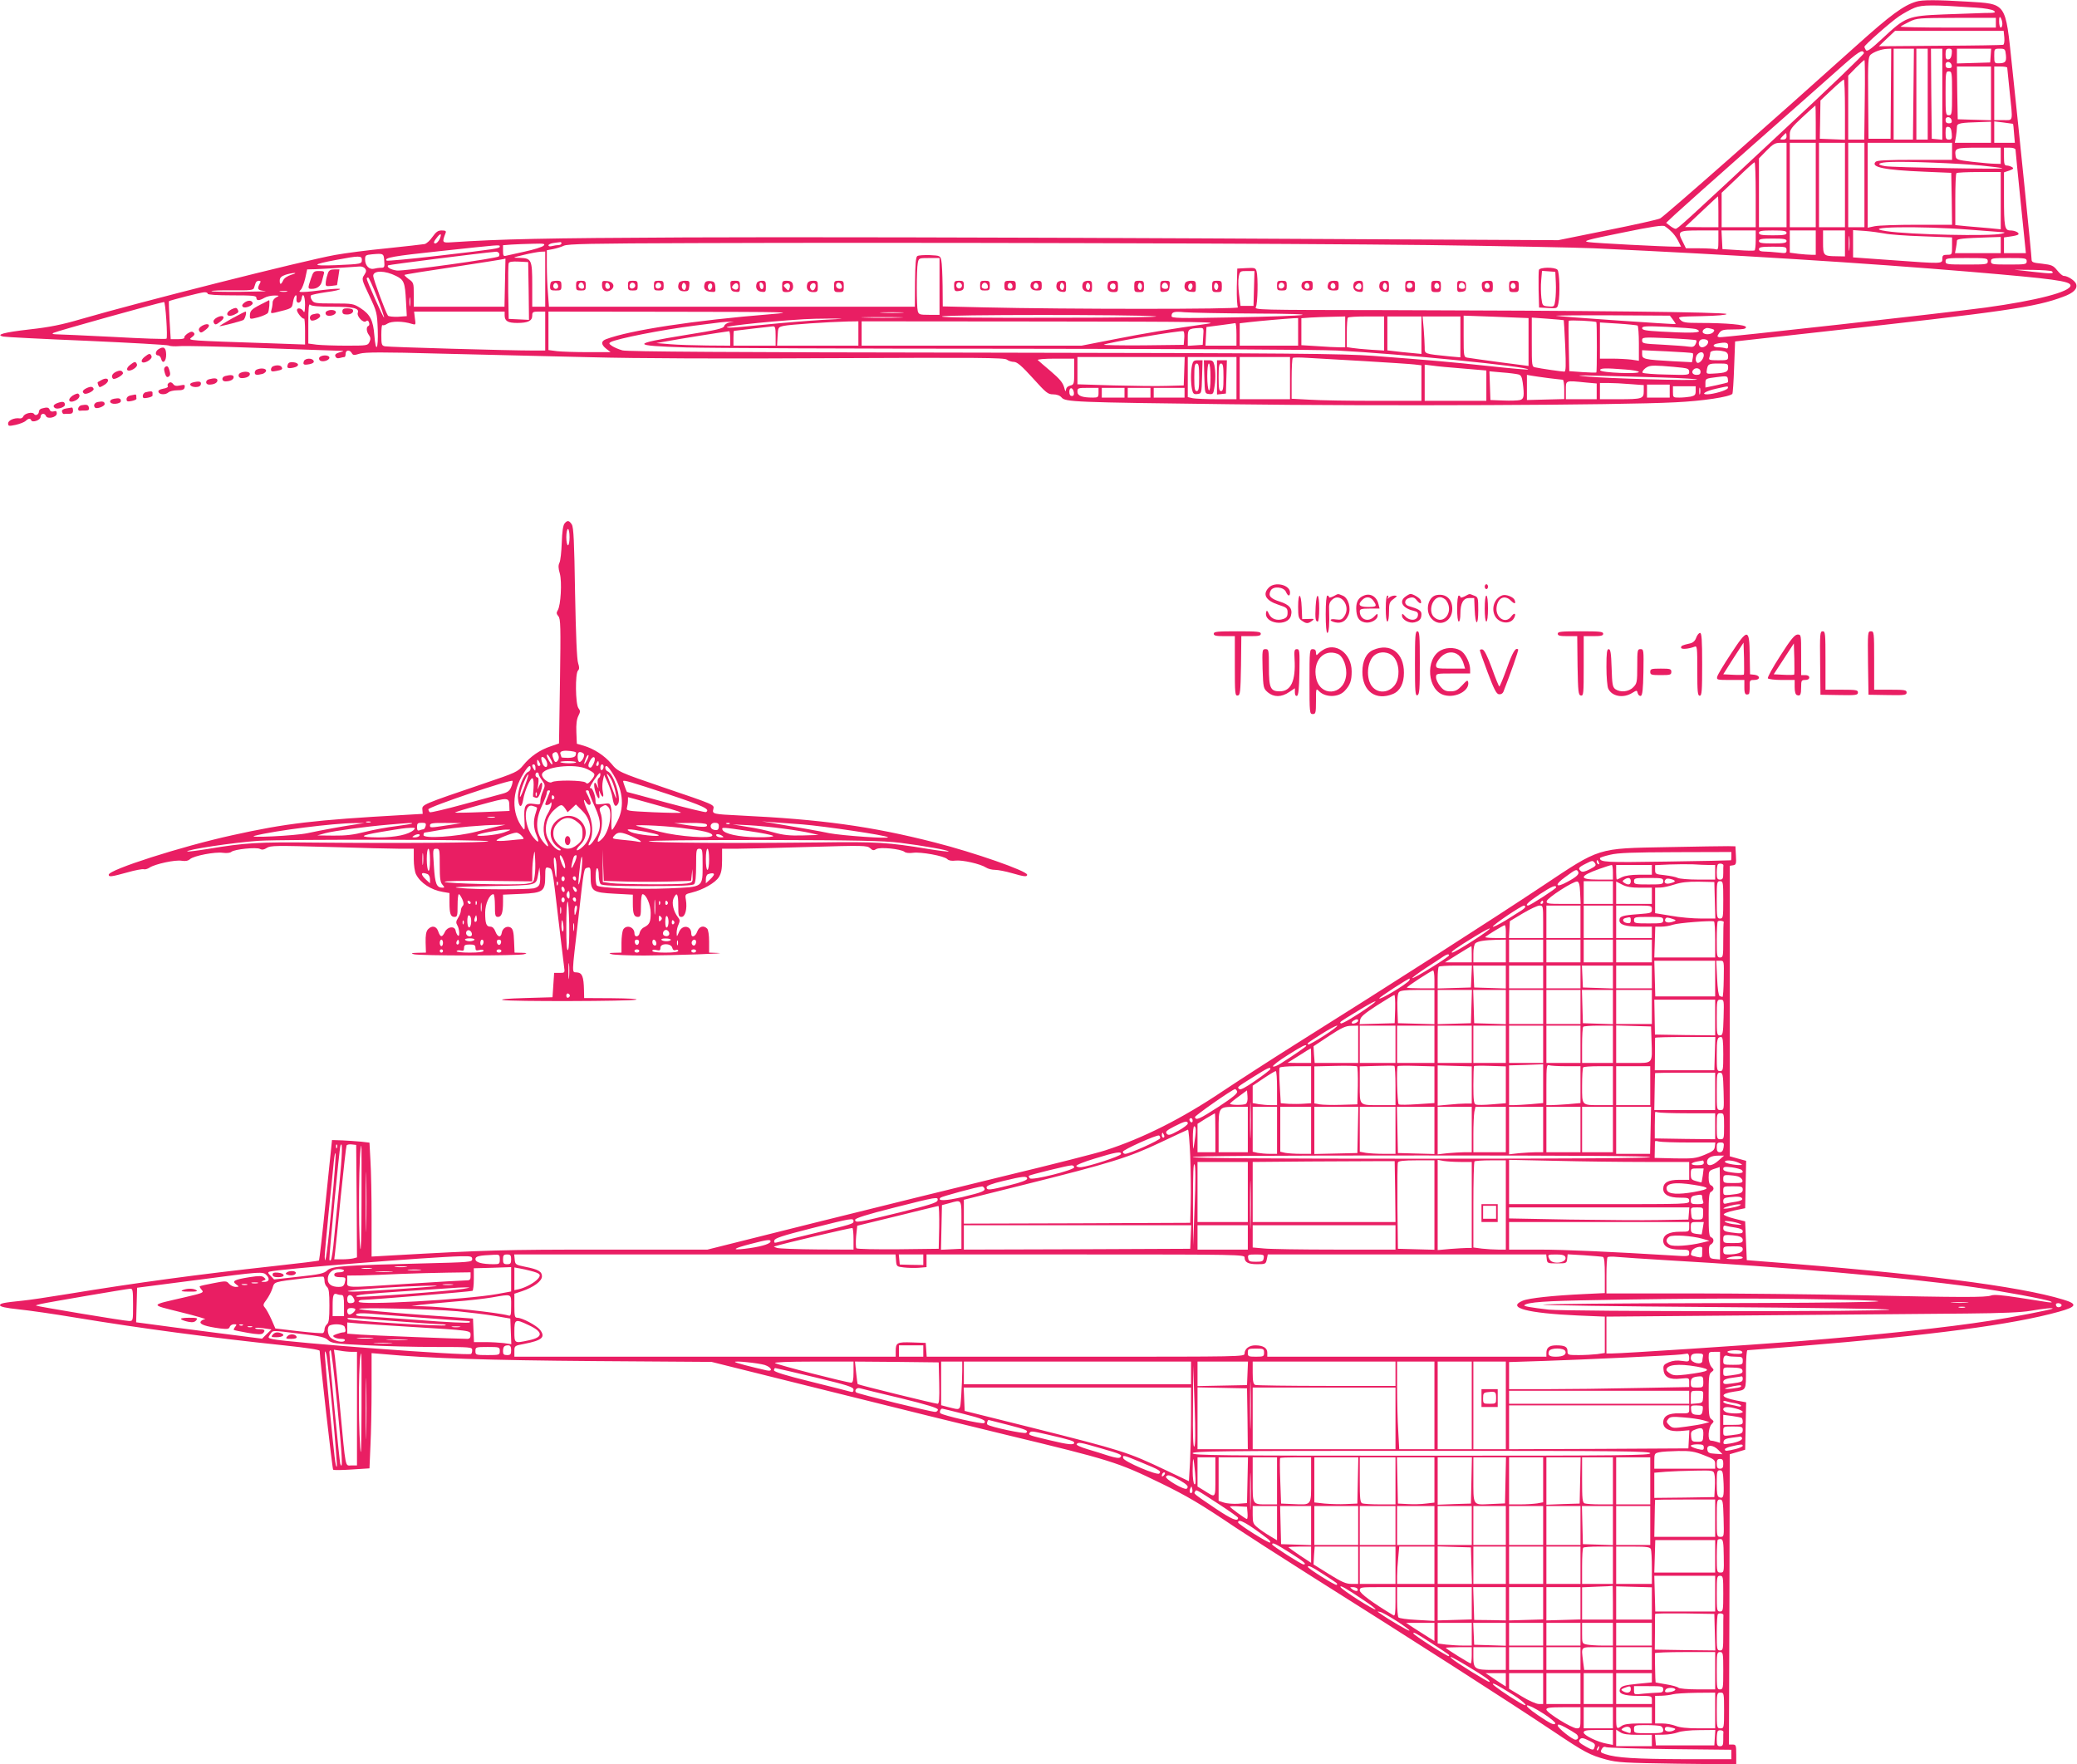 <?xml version="1.0" standalone="no"?>
<!DOCTYPE svg PUBLIC "-//W3C//DTD SVG 20010904//EN"
 "http://www.w3.org/TR/2001/REC-SVG-20010904/DTD/svg10.dtd">
<svg version="1.0" xmlns="http://www.w3.org/2000/svg"
 width="1280pt" height="1087pt" viewBox="0 0 1280 1087"
 preserveAspectRatio="xMidYMid meet">
<g transform="translate(0,1087) scale(0.1,-0.1)"
fill="#e91e63" stroke="none">
<path d="M11809 10860 c-78 -23 -159 -83 -365 -268 -505 -454 -1188 -1056
-1213 -1068 -14 -7 -161 -40 -327 -73 l-301 -61 -2179 11 c-1198 6 -2638 9
-3199 6 -878 -4 -1136 -10 -1443 -30 -57 -4 -59 -2 -36 57 5 12 0 16 -24 16
-23 0 -35 -9 -57 -40 -15 -22 -37 -42 -49 -44 -12 -2 -115 -14 -231 -26 -115
-11 -259 -30 -320 -41 -198 -36 -1208 -291 -1565 -395 -119 -35 -193 -50 -319
-64 -158 -18 -212 -33 -160 -44 13 -3 245 -15 514 -26 270 -12 497 -25 505
-29 9 -5 38 -6 65 -4 28 3 248 -2 490 -11 242 -9 460 -16 485 -17 45 -1 45 -1
13 -10 -23 -7 -31 -14 -26 -25 4 -10 13 -14 27 -10 11 3 24 6 29 6 4 0 7 9 7
20 0 24 25 27 38 4 8 -14 14 -14 50 -3 33 9 136 10 494 0 249 -6 662 -16 918
-22 292 -8 854 -10 1510 -6 883 4 1049 3 1065 -9 10 -8 30 -14 44 -14 20 -1
48 -25 116 -100 82 -91 93 -100 125 -100 22 0 42 -7 52 -19 23 -28 72 -30
1043 -42 912 -12 2402 -6 2740 12 169 8 332 33 351 52 3 3 8 77 11 164 l6 159
521 58 c1144 126 1330 153 1500 217 64 23 90 49 81 78 -6 21 -52 51 -77 51 -7
0 -25 15 -40 34 -24 30 -34 34 -92 41 -59 6 -66 9 -66 28 0 23 -72 737 -121
1197 -41 388 -31 375 -274 390 -185 11 -279 12 -316 0z m368 -37 c53 -3 101
-12 110 -19 16 -12 8 -14 -57 -14 -41 -1 -156 -5 -255 -9 -218 -9 -232 -15
-373 -147 -73 -68 -96 -84 -103 -73 -5 8 -9 17 -9 21 0 10 161 152 214 188 27
18 70 42 95 52 48 19 111 19 378 1z m163 -100 c0 -13 -4 -23 -10 -23 -5 0 -10
17 -10 38 0 27 3 33 10 22 5 -8 10 -25 10 -37z m-40 7 l0 -30 -297 0 c-163 0
-294 3 -290 6 3 4 28 17 54 30 46 23 57 23 291 24 l242 0 0 -30z m52 -91 c2
-23 -1 -43 -7 -45 -5 -2 -180 -5 -388 -6 l-378 -3 50 48 50 47 334 0 335 0 4
-41z m-699 -346 l-2 -278 -68 0 -68 0 -2 251 c-2 226 0 253 15 267 21 18 69
35 102 36 l25 1 -2 -277z m139 -3 l-3 -280 -59 0 -60 0 0 280 0 280 63 0 62 0
-3 -280z m88 0 l0 -280 -35 0 -35 0 0 280 0 280 35 0 35 0 0 -280z m90 -1 l0
-280 -32 3 -33 3 -3 278 -2 277 35 0 35 0 0 -281z m58 249 c-2 -21 -9 -32 -20
-34 -14 -2 -18 5 -18 32 0 28 4 34 21 34 17 0 20 -5 17 -32z m240 -10 l-3 -43
-102 -3 -103 -3 0 46 0 45 106 0 105 0 -3 -42z m94 2 c4 -42 -4 -50 -48 -50
-22 0 -24 4 -24 45 0 44 0 45 34 45 32 0 34 -2 38 -40z m-875 13 c2 -6 -220
-220 -494 -474 -626 -584 -654 -609 -667 -609 -6 0 -22 9 -35 19 l-23 18 53
50 c30 28 236 212 459 409 223 197 468 413 544 481 131 117 155 132 163 106z
m5 -288 l-3 -245 -49 0 -50 0 0 197 0 197 47 48 c26 26 50 48 53 48 3 0 4
-110 2 -245z m536 212 c2 -12 -3 -17 -17 -17 -15 0 -21 6 -21 21 0 25 33 22
38 -4z m242 -172 l0 -166 -102 3 -103 3 -3 163 -2 162 105 0 105 0 0 -165z
m100 158 c0 -5 7 -71 15 -148 20 -193 24 -175 -40 -175 l-55 0 0 165 0 165 40
0 c22 0 40 -3 40 -7z m-340 -158 c0 -128 -1 -135 -20 -135 -19 0 -20 7 -20
135 0 128 1 135 20 135 19 0 20 -7 20 -135z m-660 -100 l0 -186 -77 3 -78 3 2
118 2 118 68 64 c37 35 71 64 76 65 4 0 7 -83 7 -185z m-180 -80 l0 -105 -80
0 -80 0 0 33 c0 27 11 43 77 104 43 40 79 72 81 73 1 0 2 -47 2 -105z m838 12
c2 -12 -3 -17 -17 -17 -15 0 -21 6 -21 21 0 25 33 22 38 -4z m242 -72 l0 -65
-111 0 -112 0 7 38 c3 20 6 47 6 59 0 24 17 27 153 31 l57 2 0 -65z m136 52
c1 -1 4 -28 6 -59 l5 -58 -64 0 -63 0 0 66 0 66 58 -7 c31 -4 58 -8 58 -8z
m-378 -60 c3 -32 0 -37 -17 -37 -18 0 -21 6 -21 41 0 33 3 40 18 37 12 -2 18
-14 20 -41z m-1018 -17 c0 -14 -7 -20 -22 -20 -20 0 -21 1 -3 20 10 11 20 20
22 20 1 0 3 -9 3 -20z m0 -300 l0 -260 -85 0 -85 0 0 212 0 212 47 48 c40 41
53 48 85 48 l38 0 0 -260z m180 0 l0 -260 -80 0 -80 0 0 260 0 260 80 0 80 0
0 -260z m180 0 l0 -260 -80 0 -80 0 0 260 0 260 80 0 80 0 0 -260z m120 0 l0
-260 -50 0 -50 0 0 260 0 260 50 0 50 0 0 -260z m540 208 l0 -53 -229 0 c-171
0 -233 -3 -242 -12 -33 -33 55 -51 301 -61 l165 -7 3 -160 2 -160 -217 0
c-120 0 -237 -4 -260 -9 l-43 -9 0 262 0 261 260 0 260 0 0 -52z m300 -28 l0
-50 -37 1 c-21 0 -83 6 -138 12 -93 11 -100 14 -103 35 -7 50 -2 52 143 52
l135 0 0 -50z m91 38 c0 -7 15 -154 32 -325 l32 -313 -67 0 -68 0 0 49 0 48
41 6 c22 3 44 8 47 12 10 10 -20 25 -49 25 -35 0 -39 22 -39 210 l0 148 33 11
c25 9 29 14 17 21 -8 5 -23 10 -32 10 -15 0 -18 9 -18 55 l0 55 35 0 c21 0 35
-5 36 -12z m-211 -98 c69 -7 127 -14 130 -17 7 -7 -678 5 -722 13 -61 10 -44
23 35 26 105 4 412 -8 557 -22z m-1390 -180 l0 -200 -105 0 -105 0 0 106 0
106 98 93 c53 52 100 94 105 95 4 0 7 -90 7 -200z m1510 -36 l0 -177 -70 7
c-38 3 -101 9 -140 12 l-70 7 0 157 c0 86 3 160 7 163 3 4 66 7 140 7 l133 0
0 -176z m-1740 -69 l0 -95 -102 0 -103 1 100 94 c55 52 101 95 103 95 1 0 2
-43 2 -95z m-292 -120 c13 -11 33 -37 43 -57 l19 -38 -32 0 c-77 0 -497 22
-537 28 -40 6 -18 13 205 58 183 38 253 48 264 40 8 -5 26 -19 38 -31z m1837
10 c105 -8 199 -15 210 -16 14 -1 10 -4 -10 -9 -66 -17 -570 -6 -712 16 -174
26 203 33 512 9z m-1545 -66 c0 -52 -2 -60 -16 -55 -9 3 -53 6 -100 6 l-84 0
-20 41 c-34 65 -27 69 105 69 l115 0 0 -61z m230 2 c0 -33 -3 -62 -7 -64 -5
-3 -51 -2 -103 2 l-95 6 -3 58 -3 57 106 0 105 0 0 -59z m190 44 c0 -12 -16
-15 -85 -15 -69 0 -85 3 -85 15 0 12 16 15 85 15 69 0 85 -3 85 -15z m180 -60
l0 -75 -27 0 c-16 0 -52 3 -80 6 l-53 7 0 68 0 69 80 0 80 0 0 -75z m180 -5
l0 -80 -52 1 c-81 1 -83 3 -83 87 l0 72 68 0 67 0 0 -80z m245 61 c28 -6 132
-14 233 -17 l182 -7 0 -53 c0 -53 0 -54 -30 -54 -25 0 -30 -4 -30 -25 0 -31 2
-31 -312 -8 l-238 17 0 84 0 84 73 -5 c39 -3 95 -11 122 -16z m-218 -98 c-2
-21 -4 -4 -4 37 0 41 2 58 4 38 2 -21 2 -55 0 -75z m-8688 63 c-7 -14 -19 -26
-26 -26 -15 0 -10 13 15 43 20 23 25 15 11 -17z m9621 -36 l0 -50 -141 0 -141
0 6 31 c3 17 6 37 6 45 0 13 32 16 208 22 l62 2 0 -50z m-1320 25 c0 -12 -16
-15 -85 -15 -69 0 -85 3 -85 15 0 12 16 15 85 15 69 0 85 -3 85 -15z m-7550
-15 c0 -5 -8 -10 -17 -10 -10 0 -28 -3 -40 -6 -13 -4 -23 -2 -23 4 0 6 15 13
33 15 17 2 35 5 40 5 4 1 7 -2 7 -8z m5340 -10 c448 -6 910 -15 1025 -20 865
-40 1677 -91 2320 -145 509 -43 615 -57 615 -84 0 -39 -209 -93 -522 -136
-253 -34 -1619 -186 -1641 -183 -16 3 -16 5 -2 26 14 19 25 22 91 22 55 0 74
3 74 14 0 15 -118 26 -285 26 -89 0 -104 3 -120 20 -17 19 -16 19 134 22 92 2
151 7 151 13 0 12 -867 21 -2098 24 -800 1 -813 1 -802 20 11 21 14 181 4 219
-6 21 -11 23 -63 20 l-56 -3 -3 -114 c-1 -62 2 -118 7 -125 10 -12 -1061 -12
-1566 0 l-253 6 -1 127 c-1 69 -4 140 -8 156 -6 29 -8 30 -71 33 -36 1 -70 -1
-77 -6 -9 -5 -13 -53 -14 -160 l-1 -152 -1127 0 -1128 0 -6 83 c-4 45 -7 123
-7 173 l0 92 38 7 c20 4 51 13 67 21 25 11 162 14 805 16 1327 5 3668 -2 4520
-12z m-5450 -4 c-8 -8 -60 -24 -115 -36 -55 -12 -108 -24 -117 -26 -15 -4 -18
1 -18 30 l0 35 53 4 c28 2 88 4 132 5 68 2 77 0 65 -12z m-270 -5 c0 -12 -18
-15 -378 -57 -172 -20 -316 -33 -319 -30 -18 18 40 28 332 59 374 40 365 40
365 28z m7930 -22 c0 -20 -4 -21 -52 -15 -29 3 -68 6 -85 6 -23 0 -33 5 -33
15 0 12 16 15 85 15 80 0 85 -1 85 -21z m-7934 -20 c3 -6 2 -14 -2 -19 -15
-13 -586 -92 -628 -87 -38 5 -65 21 -54 32 4 4 570 76 665 84 6 1 15 -4 19
-10z m284 -159 l0 -170 -40 0 -40 0 0 134 c0 156 -4 165 -78 167 -47 1 -46 1
28 19 41 10 87 18 103 19 l27 1 0 -170z m-992 112 c3 -38 1 -42 -20 -42 -13 0
-32 -3 -44 -6 -28 -7 -54 20 -54 56 0 27 3 29 43 33 70 6 72 6 75 -41z m-138
8 c0 -27 -2 -27 -160 -34 -154 -6 -152 4 5 33 137 26 155 26 155 1z m882 -142
l-3 -148 -280 0 -279 0 0 74 c0 72 -1 75 -31 96 -16 12 -28 24 -26 26 2 3 139
25 303 49 164 25 304 47 309 49 6 2 10 3 10 2 0 0 -1 -67 -3 -148z m2678 -23
l0 -175 -64 0 c-58 0 -64 2 -70 23 -8 29 -8 256 0 296 6 31 7 31 70 31 l64 0
0 -175z m6460 155 c0 -19 -7 -20 -130 -20 -123 0 -130 1 -130 20 0 19 7 20
130 20 123 0 130 -1 130 -20z m240 0 c0 -19 -7 -20 -110 -20 -103 0 -110 1
-110 20 0 19 7 20 110 20 103 0 110 -1 110 -20z m-9232 -183 l2 -178 -62 3
-63 3 -3 165 c-1 90 0 170 3 178 3 9 21 12 62 10 l58 -3 3 -178z m-1009 139
c10 -12 9 -20 -4 -40 -17 -25 -16 -29 31 -128 47 -100 48 -106 52 -210 4 -122
-12 -148 -21 -34 -7 92 -26 129 -85 167 -44 28 -50 29 -167 29 -112 0 -121 2
-133 21 -8 12 -10 25 -5 29 4 4 47 13 95 20 49 6 86 15 84 19 -3 4 -47 1 -98
-5 -51 -7 -108 -13 -126 -13 -30 -1 -32 1 -18 14 8 8 20 40 27 70 l12 55 46 1
c38 1 199 11 277 17 12 1 27 -4 33 -12z m10397 -18 c15 -15 -2 -16 -116 -3
l-115 13 112 -1 c61 -1 115 -5 119 -9z m-10204 -29 c48 -24 54 -40 60 -156 l5
-91 -54 -4 c-30 -1 -58 2 -62 7 -14 18 -91 226 -91 245 0 35 73 34 142 -1z
m5286 -76 l-3 -108 -40 0 -40 0 -9 72 c-5 39 -6 87 -2 107 7 35 8 36 52 36
l45 0 -3 -107z m-5933 84 c-24 -8 -44 -21 -50 -35 -13 -28 -22 -28 -21 1 1 16
10 25 36 34 19 6 44 11 55 11 11 0 2 -5 -20 -11z m529 -138 c26 -67 45 -123
43 -126 -4 -4 -107 227 -107 240 0 4 4 7 9 7 4 0 29 -55 55 -121z m-724 82
c-17 -33 -12 -40 33 -44 23 -2 -43 -4 -147 -5 -104 -1 -187 1 -183 4 3 4 63 6
132 5 104 -1 126 1 130 14 3 8 7 22 10 30 2 8 11 15 20 15 12 0 14 -4 5 -19z
m168 -48 c-10 -2 -28 -2 -40 0 -13 2 -5 4 17 4 22 1 32 -1 23 -4z m-488 -13
c0 -6 57 -10 150 -10 127 0 150 -2 150 -15 0 -19 17 -19 50 0 14 8 41 14 60
14 32 0 33 -1 13 -11 -13 -6 -23 -20 -23 -32 0 -12 -3 -32 -7 -45 -6 -22 -4
-23 23 -17 106 26 103 24 110 66 7 42 26 57 21 18 -1 -15 3 -23 13 -23 8 0 16
10 18 23 7 45 22 20 22 -35 -1 -44 -3 -54 -11 -40 -11 19 -39 23 -39 6 0 -16
36 -59 44 -52 3 3 6 -31 6 -77 l0 -83 -197 7 c-534 18 -528 17 -502 37 18 13
21 21 13 29 -9 9 -18 8 -38 -5 -14 -10 -23 -21 -20 -26 3 -5 -15 -9 -39 -9
l-45 0 -7 116 c-4 63 -5 116 -4 118 9 6 196 54 217 55 12 1 22 -3 22 -9z
m1247 -72 c-2 -13 -4 -3 -4 22 0 25 2 35 4 23 2 -13 2 -33 0 -45z m-1502 -89
c4 -60 5 -113 1 -116 -3 -4 -151 1 -328 11 -178 9 -336 16 -353 16 -22 1 -26
3 -15 9 15 9 649 186 681 190 4 1 10 -49 14 -110z m1023 81 c128 0 168 -9 157
-37 -8 -22 34 -66 50 -53 9 8 15 5 19 -7 4 -10 2 -19 -3 -21 -15 -5 -14 -35 3
-57 10 -14 11 -25 3 -42 -10 -22 -14 -23 -141 -23 -72 0 -155 3 -183 6 l-53 7
0 125 c0 98 3 123 12 114 8 -8 53 -12 136 -12z m1062 -53 c0 -35 19 -47 78
-47 66 0 92 13 92 45 0 22 4 25 40 25 l40 0 0 -120 0 -120 -77 0 c-145 0 -888
21 -910 26 -21 4 -23 10 -23 71 0 36 3 63 7 60 3 -4 18 0 31 9 25 16 95 16
151 -2 23 -7 24 -6 18 34 l-5 42 279 0 279 0 0 -23z m1640 7 c-473 -38 -869
-99 -1015 -154 -32 -12 -32 -33 1 -59 l27 -21 -139 0 c-77 0 -163 3 -191 6
l-53 7 0 118 0 119 768 -1 c723 -1 758 -2 602 -15z m808 9 c-32 -2 -86 -2
-120 0 -35 2 -9 3 57 3 66 0 94 -1 63 -3z m2172 -5 c452 -2 378 -14 -142 -24
-321 -6 -368 -5 -368 8 0 26 14 30 80 24 36 -3 229 -7 430 -8z m-610 -17 c47
-5 -227 -9 -618 -9 -467 -1 -701 1 -697 8 7 12 1182 12 1315 1z m2273 -10 l27
-1 0 -148 0 -147 -177 23 c-98 13 -188 26 -200 28 -22 4 -23 8 -23 132 l0 127
172 -6 c95 -4 185 -7 201 -8z m917 -11 c10 -14 18 -26 16 -27 -3 -3 -718 46
-736 51 -8 2 146 4 343 3 l358 -2 19 -25z m-4767 13 c-56 -2 -151 -2 -210 0
-59 1 -13 3 102 3 116 0 164 -2 108 -3z m2747 -88 l0 -95 -37 0 c-21 0 -82 3
-135 7 l-98 6 0 83 0 83 53 4 c28 2 89 4 135 5 l82 2 0 -95z m240 -10 l0 -105
-82 5 c-46 3 -98 8 -115 11 l-33 5 0 88 c0 48 3 91 7 94 3 4 55 7 115 7 l108
0 0 -105z m230 -10 l0 -116 -62 6 c-35 3 -82 8 -105 11 l-43 5 0 105 0 104
105 0 105 0 0 -115z m240 -11 l0 -126 -67 6 c-158 16 -153 14 -153 56 0 20 -3
71 -6 113 l-7 77 117 0 116 0 0 -126z m-3930 105 c-85 -5 -244 -18 -352 -29
-109 -11 -208 -20 -220 -19 -98 2 196 36 457 52 28 2 100 4 160 4 102 0 99 -1
-45 -8z m2930 -74 l0 -85 -180 0 -180 0 0 69 0 69 60 7 c61 7 221 21 273 24
l27 1 0 -85z m1637 72 c1 -1 5 -73 9 -160 5 -120 4 -157 -5 -157 -15 0 -148
19 -178 26 -23 4 -23 7 -23 156 l0 151 97 -7 c54 -4 99 -8 100 -9z m201 -12
c4 -4 4 -306 0 -310 -2 -2 -40 -1 -85 2 l-82 6 -3 151 c-2 83 -2 154 0 159 3
6 162 -1 170 -8z m-5342 -2 c-16 -3 -30 -12 -33 -22 -4 -15 -42 -24 -236 -55
-343 -56 -342 -66 3 -77 129 -4 1041 -8 2025 -8 1041 -1 1872 -5 1985 -11 389
-20 1194 -100 1177 -117 -3 -2 -110 7 -238 21 -244 26 -347 35 -714 63 -193
14 -492 17 -2405 20 -1561 2 -2196 6 -2224 14 -22 6 -50 18 -64 27 -19 13 -21
17 -9 24 39 21 314 76 522 102 177 23 177 23 210 23 l30 0 -29 -4z m794 -68
l0 -75 -250 0 -251 0 3 57 c3 57 3 57 38 65 36 8 271 24 393 27 l67 1 0 -75z
m2145 59 c-219 -31 -379 -57 -570 -95 l-200 -39 -677 0 -678 0 0 75 0 75 1113
-1 c998 -1 1102 -3 1012 -15z m185 -64 l0 -70 -95 0 -96 0 3 58 3 57 85 11
c47 6 88 12 93 13 4 0 7 -30 7 -69z m2472 54 c4 -3 8 -53 8 -111 l0 -106 -46
7 c-26 3 -80 6 -120 6 l-74 0 0 111 0 112 112 -7 c62 -4 116 -10 120 -12z
m-5312 -64 l0 -60 -130 0 -130 0 0 45 c0 25 1 45 3 46 5 1 223 27 240 28 14 1
17 -8 17 -59z m5668 43 c12 -3 22 -9 22 -14 0 -11 -82 -11 -237 -2 -90 5 -113
9 -113 21 0 12 22 14 153 8 83 -4 162 -10 175 -13z m-3033 -45 l-3 -53 -46 -3
-46 -3 0 50 c0 53 3 56 72 60 26 1 27 0 23 -51z m3133 46 c18 -5 20 -9 11 -20
-14 -17 -55 -18 -65 -3 -3 6 0 15 7 20 17 10 18 10 47 3z m-3250 -60 l-3 -39
-249 -3 c-137 -1 -247 1 -243 4 11 11 481 91 490 83 5 -3 7 -24 5 -45z m-2798
1 l0 -45 -142 1 c-79 1 -181 4 -228 8 l-85 7 75 13 c57 11 319 53 373 60 4 1
7 -19 7 -44z m5952 -11 c5 -3 3 -14 -3 -25 -8 -15 -17 -19 -42 -15 -18 3 -89
8 -159 12 -120 6 -128 7 -128 26 0 20 3 21 162 14 90 -4 166 -10 170 -12z m73
-4 c9 -15 -14 -40 -36 -40 -19 0 -27 29 -12 43 10 11 41 8 48 -3z m125 -31 c0
-15 -4 -19 -16 -15 -9 3 -29 6 -45 6 -34 0 -39 17 -6 23 53 10 67 7 67 -14z
m-219 -45 c4 -2 4 -15 1 -30 l-5 -26 -116 6 c-178 10 -191 13 -191 43 l0 25
153 -7 c83 -4 155 -9 158 -11z m197 10 c15 -4 22 -14 22 -30 0 -23 -3 -24 -61
-24 -52 0 -60 2 -55 16 3 9 6 22 6 30 0 15 46 19 88 8z m-128 -23 c0 -23 -28
-54 -41 -46 -13 9 -11 39 3 53 18 18 38 14 38 -7z m-3202 -98 l-3 -88 -105 -3
c-58 -2 -205 0 -327 3 l-223 7 0 84 0 84 330 0 331 0 -3 -87z m322 -43 l0
-130 -119 0 c-65 0 -133 3 -150 6 l-31 7 0 123 0 124 150 0 150 0 0 -130z
m330 0 l0 -130 -155 0 -155 0 0 130 0 130 155 0 155 0 0 -130z m455 105 c149
-9 289 -18 313 -21 l42 -5 0 -110 0 -109 -287 0 c-159 0 -339 3 -400 7 l-113
6 0 122 c0 67 3 125 7 129 4 4 43 4 88 1 44 -3 202 -12 350 -20z m-1785 -65
c0 -77 -1 -80 -25 -86 -16 -4 -25 -14 -26 -28 -1 -13 -5 -6 -11 17 -8 29 -27
52 -82 99 -39 33 -75 64 -80 69 -6 5 40 9 107 9 l117 0 0 -80z m4030 25 c0
-27 -14 -33 -90 -37 -40 -3 -45 -1 -42 17 6 42 10 45 72 45 57 0 60 -1 60 -25z
m-1632 -6 l142 -12 0 -94 0 -93 -190 0 -190 0 0 111 0 112 48 -6 c26 -4 111
-12 190 -18z m1350 5 c34 -4 42 -9 42 -26 0 -19 -5 -20 -139 -16 -77 1 -143 7
-148 11 -4 5 3 17 17 28 22 16 36 18 105 14 44 -3 99 -8 123 -11z m-350 -11
c45 -3 82 -10 82 -15 0 -14 -233 -5 -238 10 -4 14 30 15 156 5z m462 -13 c0
-15 -7 -20 -25 -20 -24 0 -34 18 -18 33 15 15 43 7 43 -13z m-1124 -17 c17 -3
23 -15 28 -50 11 -83 8 -102 -17 -108 -12 -3 -58 -5 -102 -3 l-80 3 -3 89 -3
88 78 -7 c43 -3 88 -9 99 -12z m187 -23 c43 -5 83 -10 88 -10 5 0 9 -27 9 -59
l0 -60 -115 -3 -115 -3 0 77 0 78 28 -5 c15 -3 62 -9 105 -15z m702 4 c126 -4
222 -10 213 -13 -22 -8 -556 7 -678 19 -103 10 -77 9 465 -6z m403 -30 c-2 -2
-34 -10 -71 -18 l-67 -14 0 28 c0 27 3 28 68 36 61 8 67 7 70 -9 2 -10 2 -20
0 -23z m-875 -1 l67 -6 0 -48 0 -49 -95 0 -95 0 0 55 c0 63 -6 61 123 48z
m275 -10 l82 -6 0 -37 c0 -47 -8 -50 -157 -50 l-113 0 0 50 0 50 53 0 c28 0
89 -3 135 -7z m242 -43 l0 -40 -70 0 -70 0 0 40 0 40 70 0 70 0 0 -40z m160 1
c0 -24 -5 -29 -31 -35 -17 -3 -49 -6 -70 -6 -38 0 -39 1 -39 35 l0 35 70 0 70
0 0 -29z m27 -18 c-3 -10 -5 -2 -5 17 0 19 2 27 5 18 2 -10 2 -26 0 -35z m171
35 c-5 -13 -87 -37 -127 -38 -43 0 -8 21 56 35 76 17 75 17 71 3z m-4030 -26
c2 -15 -2 -22 -12 -22 -11 0 -16 9 -16 26 0 31 23 28 28 -4z m152 -2 c0 -27
-3 -30 -34 -30 -68 0 -96 11 -96 36 0 23 3 24 65 24 l65 0 0 -30z m160 0 l0
-30 -70 0 -70 0 0 30 0 30 70 0 70 0 0 -30z m160 0 l0 -30 -70 0 -70 0 0 30 0
30 70 0 70 0 0 -30z m210 0 l0 -30 -95 0 -95 0 0 30 0 30 95 0 95 0 0 -30z"/>
<path d="M9484 9207 c-2 -7 -3 -62 -2 -123 l3 -109 56 -3 c56 -3 56 -3 63 29
11 55 7 194 -6 207 -17 17 -107 16 -114 -1z m104 -77 c2 -36 0 -84 -3 -108 -6
-43 -7 -43 -43 -40 -36 3 -37 4 -43 53 -3 28 -4 76 -1 108 l5 58 41 -3 41 -3
3 -65z"/>
<path d="M3397 9133 c-4 -3 -7 -17 -7 -30 0 -20 5 -23 35 -23 32 0 35 2 35 30
0 26 -4 30 -28 30 -16 0 -32 -3 -35 -7z m43 -29 c0 -8 -7 -14 -15 -14 -15 0
-21 21 -9 33 10 9 24 -2 24 -19z"/>
<path d="M3550 9110 c0 -27 3 -30 30 -30 27 0 30 3 30 30 0 27 -3 30 -30 30
-27 0 -30 -3 -30 -30z m47 5 c7 -20 -2 -29 -21 -22 -9 4 -13 13 -10 22 8 19
23 19 31 0z"/>
<path d="M3710 9112 c0 -34 28 -48 56 -28 27 20 14 51 -24 54 -30 3 -32 1 -32
-26z m48 -5 c2 -10 -3 -17 -12 -17 -10 0 -16 9 -16 21 0 24 23 21 28 -4z"/>
<path d="M3870 9110 c0 -27 3 -30 30 -30 27 0 30 3 30 30 0 27 -3 30 -30 30
-27 0 -30 -3 -30 -30z m45 -1 c0 -7 -8 -15 -17 -17 -18 -3 -25 18 -11 32 10
10 28 1 28 -15z"/>
<path d="M4030 9110 c0 -27 3 -30 30 -30 27 0 30 3 30 30 0 27 -3 30 -30 30
-27 0 -30 -3 -30 -30z m45 -1 c0 -7 -8 -15 -17 -17 -18 -3 -25 18 -11 32 10
10 28 1 28 -15z"/>
<path d="M4184 9126 c-12 -31 0 -51 31 -51 27 0 30 4 33 33 3 30 1 32 -28 32
-17 0 -33 -6 -36 -14z m42 -32 c-5 -13 -10 -14 -18 -6 -6 6 -8 18 -4 28 5 13
10 14 18 6 6 -6 8 -18 4 -28z"/>
<path d="M4344 9126 c-12 -31 0 -51 34 -54 32 -3 33 -2 30 30 -2 28 -7 34 -31
36 -17 2 -29 -2 -33 -12z m37 -39 c-7 -7 -12 -5 -17 7 -4 11 -1 21 7 27 17 11
26 -18 10 -34z"/>
<path d="M4502 9108 c2 -28 8 -34 31 -36 25 -3 27 -1 27 32 0 33 -2 36 -31 36
-28 0 -30 -2 -27 -32z m48 -3 c0 -19 -13 -25 -30 -15 -11 7 -11 11 -1 24 15
17 31 13 31 -9z"/>
<path d="M4664 9126 c-11 -29 1 -51 29 -54 25 -3 27 -1 27 32 0 32 -3 36 -25
36 -14 0 -28 -6 -31 -14z m41 -19 c0 -26 -20 -25 -23 2 -3 16 1 22 10 19 7 -3
13 -12 13 -21z"/>
<path d="M4820 9105 c0 -32 3 -35 29 -35 31 0 45 20 36 51 -4 13 -16 19 -36
19 -27 0 -29 -3 -29 -35z m46 -11 c-6 -17 -8 -17 -24 0 -15 15 -15 18 -2 26
19 12 35 -3 26 -26z"/>
<path d="M4975 9121 c-9 -31 5 -51 36 -51 26 0 29 3 29 35 0 32 -2 35 -29 35
-20 0 -32 -6 -36 -19z m49 -24 c-8 -21 -23 -22 -31 -1 -7 18 17 38 30 25 4 -4
5 -15 1 -24z"/>
<path d="M5140 9105 c0 -32 2 -35 30 -35 28 0 30 3 30 35 0 32 -2 35 -30 35
-28 0 -30 -3 -30 -35z m48 2 c2 -10 -3 -17 -12 -17 -18 0 -29 16 -21 31 9 14
29 6 33 -14z"/>
<path d="M5880 9112 c0 -36 5 -40 35 -34 20 3 25 10 25 33 0 26 -4 29 -30 29
-26 0 -30 -4 -30 -28z m46 7 c10 -17 -13 -36 -27 -22 -12 12 -4 33 11 33 5 0
12 -5 16 -11z"/>
<path d="M6040 9110 c0 -27 3 -30 30 -30 27 0 30 3 30 30 0 27 -3 30 -30 30
-27 0 -30 -3 -30 -30z m48 -3 c2 -12 -3 -17 -17 -17 -12 0 -21 6 -21 13 0 31
32 34 38 4z"/>
<path d="M6190 9110 c0 -28 3 -30 35 -30 32 0 35 2 35 30 0 28 -3 30 -35 30
-32 0 -35 -2 -35 -30z m50 -6 c0 -8 -7 -14 -15 -14 -15 0 -21 21 -9 33 10 9
24 -2 24 -19z"/>
<path d="M6354 9125 c-11 -27 4 -45 36 -45 27 0 30 3 30 30 0 27 -3 30 -30 30
-18 0 -33 -6 -36 -15z m46 -21 c0 -8 -7 -14 -15 -14 -15 0 -21 21 -9 33 10 9
24 -2 24 -19z"/>
<path d="M6514 9126 c-11 -29 1 -51 29 -54 25 -3 27 -1 27 32 0 32 -3 36 -25
36 -14 0 -28 -6 -31 -14z m42 -32 c-5 -13 -10 -14 -18 -6 -6 6 -8 18 -4 28 5
13 10 14 18 6 6 -6 8 -18 4 -28z"/>
<path d="M6674 9126 c-11 -29 1 -51 29 -54 25 -3 27 -1 27 32 0 32 -3 36 -25
36 -14 0 -28 -6 -31 -14z m42 -32 c-5 -13 -10 -14 -18 -6 -6 6 -8 18 -4 28 5
13 10 14 18 6 6 -6 8 -18 4 -28z"/>
<path d="M6828 9123 c-8 -36 2 -53 33 -53 27 0 29 3 29 35 0 32 -3 35 -29 35
-19 0 -30 -6 -33 -17z m45 -29 c-6 -16 -33 -7 -33 11 0 17 23 25 32 12 3 -6 4
-16 1 -23z"/>
<path d="M6990 9105 c0 -32 2 -35 30 -35 28 0 30 3 30 35 0 32 -2 35 -30 35
-28 0 -30 -3 -30 -35z m46 -11 c-5 -13 -10 -14 -18 -6 -6 6 -8 18 -4 28 5 13
10 14 18 6 6 -6 8 -18 4 -28z"/>
<path d="M7150 9104 c0 -33 2 -35 28 -32 22 2 28 8 30 36 3 30 1 32 -27 32
-29 0 -31 -3 -31 -36z m48 3 c2 -12 -3 -17 -17 -17 -12 0 -21 6 -21 13 0 31
32 34 38 4z"/>
<path d="M7304 9126 c-12 -31 1 -51 34 -54 31 -3 32 -2 32 32 0 33 -2 36 -30
36 -17 0 -33 -6 -36 -14z m37 -39 c-7 -7 -12 -5 -17 7 -4 11 -1 21 7 27 17 11
26 -18 10 -34z"/>
<path d="M7470 9105 c0 -32 2 -35 30 -35 28 0 30 3 30 35 0 32 -2 35 -30 35
-28 0 -30 -3 -30 -35z m36 -11 c-5 -13 -10 -14 -18 -6 -6 6 -8 18 -4 28 5 13
10 14 18 6 6 -6 8 -18 4 -28z"/>
<path d="M7870 9110 c0 -27 3 -30 30 -30 27 0 30 3 30 30 0 27 -3 30 -30 30
-27 0 -30 -3 -30 -30z m45 -1 c0 -7 -8 -15 -17 -17 -18 -3 -25 18 -11 32 10
10 28 1 28 -15z"/>
<path d="M8024 9125 c-11 -27 4 -45 36 -45 27 0 30 3 30 30 0 27 -3 30 -30 30
-18 0 -33 -6 -36 -15z m46 -21 c0 -8 -7 -14 -15 -14 -15 0 -21 21 -9 33 10 9
24 -2 24 -19z"/>
<path d="M8185 9120 c-9 -28 2 -40 36 -40 26 0 29 3 29 30 0 27 -3 30 -29 30
-21 0 -32 -6 -36 -20z m45 -16 c0 -8 -7 -14 -15 -14 -15 0 -21 21 -9 33 10 9
24 -2 24 -19z"/>
<path d="M8344 9126 c-11 -29 1 -51 29 -54 25 -3 27 -1 27 32 0 32 -3 36 -25
36 -14 0 -28 -6 -31 -14z m46 -21 c0 -19 -13 -25 -30 -15 -11 7 -11 11 -1 24
15 17 31 13 31 -9z"/>
<path d="M8504 9126 c-11 -29 1 -51 29 -54 25 -3 27 -1 27 32 0 32 -3 36 -25
36 -14 0 -28 -6 -31 -14z m42 -32 c-5 -13 -10 -14 -18 -6 -6 6 -8 18 -4 28 5
13 10 14 18 6 6 -6 8 -18 4 -28z"/>
<path d="M8660 9105 c0 -32 2 -35 30 -35 28 0 30 3 30 35 0 32 -2 35 -30 35
-28 0 -30 -3 -30 -35z m45 4 c0 -7 -8 -15 -17 -17 -18 -3 -25 18 -11 32 10 10
28 1 28 -15z"/>
<path d="M8820 9105 c0 -32 2 -35 30 -35 28 0 30 3 30 35 0 32 -2 35 -30 35
-28 0 -30 -3 -30 -35z m50 -1 c0 -8 -7 -14 -15 -14 -15 0 -21 21 -9 33 10 9
24 -2 24 -19z"/>
<path d="M8980 9105 c0 -34 2 -36 28 -33 23 3 27 8 27 33 0 25 -4 30 -27 33
-26 3 -28 1 -28 -33z m48 2 c2 -12 -3 -17 -17 -17 -12 0 -21 6 -21 13 0 31 32
34 38 4z"/>
<path d="M9135 9129 c-4 -5 -4 -21 -1 -35 5 -19 13 -24 36 -24 28 0 30 3 30
35 0 32 -2 35 -29 35 -17 0 -33 -5 -36 -11z m45 -25 c0 -8 -7 -14 -15 -14 -15
0 -21 21 -9 33 10 9 24 -2 24 -19z"/>
<path d="M9300 9105 c0 -32 2 -35 30 -35 28 0 30 3 30 35 0 32 -2 35 -30 35
-28 0 -30 -3 -30 -35z m40 -1 c0 -8 -7 -14 -15 -14 -15 0 -21 21 -9 33 10 9
24 -2 24 -19z"/>
<path d="M2021 9187 c-5 -13 -11 -36 -13 -53 -3 -28 -1 -29 32 -26 19 2 36 5
37 5 0 1 4 23 8 50 l7 47 -31 0 c-24 0 -34 -6 -40 -23z"/>
<path d="M1916 9153 c-20 -60 -20 -63 5 -63 33 0 56 17 63 47 4 16 9 36 12 46
4 14 -1 17 -29 17 -33 0 -36 -3 -51 -47z"/>
<path d="M1506 9005 c-14 -11 -17 -18 -9 -26 12 -12 65 9 60 25 -6 17 -30 17
-51 1z"/>
<path d="M1605 8993 c-56 -29 -65 -38 -65 -70 0 -21 1 -21 52 -8 28 8 55 20
59 27 8 11 13 79 7 78 -2 -1 -25 -13 -53 -27z"/>
<path d="M1427 8964 c-45 -24 -29 -54 17 -33 28 13 30 17 18 36 -5 8 -14 7
-35 -3z"/>
<path d="M1425 8905 c-44 -25 -76 -45 -72 -45 16 0 142 33 148 39 11 10 21 51
12 51 -4 0 -44 -21 -88 -45z"/>
<path d="M1338 8914 c-17 -9 -25 -20 -22 -29 8 -19 14 -19 44 5 33 25 16 44
-22 24z"/>
<path d="M1248 8864 c-17 -9 -25 -20 -22 -29 8 -19 14 -19 44 5 33 25 16 44
-22 24z"/>
<path d="M2110 8951 c0 -14 7 -19 28 -19 27 0 45 15 36 30 -3 4 -18 8 -35 8
-22 0 -29 -5 -29 -19z"/>
<path d="M2013 8952 c-7 -4 -9 -13 -4 -20 10 -17 61 -5 61 14 0 15 -37 19 -57
6z"/>
<path d="M1928 8933 c-18 -4 -24 -24 -12 -36 11 -11 63 14 57 29 -5 14 -14 15
-45 7z"/>
<path d="M7346 8619 c-8 -40 -8 -108 0 -148 6 -27 11 -32 33 -29 26 3 26 3 29
106 l3 102 -29 0 c-25 0 -30 -5 -36 -31z m44 -74 c0 -69 -3 -85 -15 -85 -12 0
-15 16 -15 85 0 69 3 85 15 85 12 0 15 -16 15 -85z"/>
<path d="M7422 8548 c3 -103 3 -103 29 -106 23 -3 27 1 32 35 9 49 9 102 1
142 -6 26 -11 31 -36 31 l-29 0 3 -102z m38 -4 c0 -54 -4 -83 -10 -79 -5 3
-10 42 -10 86 0 46 4 79 10 79 6 0 10 -35 10 -86z"/>
<path d="M7500 8544 l0 -105 28 3 27 3 3 103 3 102 -31 0 -30 0 0 -106z m40 1
c0 -69 -3 -85 -15 -85 -12 0 -15 16 -15 85 0 69 3 85 15 85 12 0 15 -16 15
-85z"/>
<path d="M978 8719 c-21 -12 -24 -39 -4 -39 7 0 16 -9 19 -21 9 -36 32 -16 31
27 -1 42 -15 52 -46 33z"/>
<path d="M891 8671 c-13 -10 -21 -23 -17 -30 11 -17 67 15 60 34 -8 19 -14 19
-43 -4z"/>
<path d="M1973 8672 c-7 -4 -9 -13 -4 -20 10 -17 61 -5 61 14 0 15 -37 19 -57
6z"/>
<path d="M1873 8645 c-8 -22 -1 -26 35 -19 20 4 29 11 25 20 -7 19 -52 18 -60
-1z"/>
<path d="M801 8621 c-13 -10 -21 -23 -17 -30 11 -17 67 15 60 34 -8 19 -14 19
-43 -4z"/>
<path d="M1774 8625 c-9 -23 0 -28 36 -20 37 8 35 29 -3 33 -18 2 -29 -2 -33
-13z"/>
<path d="M1021 8611 c-11 -7 -12 -17 -5 -40 7 -23 13 -28 23 -22 11 7 12 17 5
40 -7 23 -13 28 -23 22z"/>
<path d="M1683 8613 c-7 -2 -13 -12 -13 -20 0 -12 7 -14 32 -9 37 7 42 11 33
25 -6 11 -31 13 -52 4z"/>
<path d="M1583 8593 c-7 -2 -13 -11 -13 -19 0 -15 12 -17 48 -8 12 4 22 13 22
20 0 14 -32 18 -57 7z"/>
<path d="M713 8578 c-22 -11 -29 -28 -17 -41 10 -10 66 23 62 35 -6 17 -20 18
-45 6z"/>
<path d="M1483 8573 c-20 -8 -15 -33 6 -33 30 0 51 11 51 26 0 14 -32 18 -57
7z"/>
<path d="M1388 8553 c-24 -6 -23 -33 1 -33 30 0 51 11 51 26 0 14 -18 16 -52
7z"/>
<path d="M625 8528 c-11 -6 -21 -12 -23 -13 -1 -1 0 -10 4 -19 6 -15 8 -15 35
1 42 25 27 55 -16 31z"/>
<path d="M1288 8533 c-24 -6 -23 -33 1 -33 30 0 51 11 51 26 0 14 -18 16 -52
7z"/>
<path d="M1041 8511 c-7 -5 -11 -14 -7 -19 4 -7 -7 -14 -28 -17 -24 -5 -33
-11 -29 -21 6 -17 45 -18 62 -1 7 6 31 12 54 12 32 0 42 4 45 18 3 16 0 18
-28 12 -23 -5 -35 -3 -43 9 -8 10 -17 13 -26 7z"/>
<path d="M1187 8513 c-28 -7 -14 -28 19 -28 19 0 30 6 32 18 3 17 -12 20 -51
10z"/>
<path d="M533 8478 c-24 -12 -29 -23 -14 -33 13 -8 62 16 58 29 -5 15 -19 16
-44 4z"/>
<path d="M898 8453 c-10 -2 -18 -13 -18 -22 0 -15 5 -17 30 -12 17 3 31 9 30
14 0 4 0 12 0 17 0 10 -12 11 -42 3z"/>
<path d="M447 8432 c-35 -24 -22 -49 16 -31 26 12 35 33 19 43 -5 3 -20 -3
-35 -12z"/>
<path d="M803 8433 c-14 -3 -23 -12 -23 -22 0 -15 5 -17 31 -12 16 3 30 9 30
14 -1 4 -1 12 -1 17 0 6 -3 9 -7 9 -5 -1 -18 -4 -30 -6z"/>
<path d="M703 8413 c-38 -7 -29 -35 10 -31 19 2 32 8 32 17 0 16 -11 20 -42
14z"/>
<path d="M358 8388 c-29 -10 -35 -22 -18 -33 15 -9 60 6 60 20 0 20 -12 23
-42 13z"/>
<path d="M603 8393 c-21 -4 -30 -22 -17 -35 10 -10 59 8 59 22 0 15 -11 19
-42 13z"/>
<path d="M502 8373 c-21 -4 -29 -35 -9 -34 4 1 19 1 33 1 18 0 25 5 22 17 -3
19 -13 22 -46 16z"/>
<path d="M258 8353 c-10 -2 -18 -11 -18 -18 0 -19 -21 -30 -30 -16 -9 16 -60
4 -67 -16 -3 -7 -13 -13 -22 -11 -32 5 -71 -12 -71 -31 0 -17 4 -18 47 -9 26
6 53 17 61 24 16 16 29 18 34 5 6 -18 58 0 58 20 0 22 25 26 33 6 8 -22 67 -9
67 15 0 14 -5 18 -19 13 -12 -3 -21 0 -25 10 -5 15 -16 17 -48 8z"/>
<path d="M407 8353 c-18 -3 -27 -10 -25 -19 2 -8 6 -15 11 -15 4 1 18 1 32 1
18 0 25 5 25 20 0 11 -3 19 -7 19 -5 -1 -21 -4 -36 -6z"/>
<path d="M3479 7644 c-9 -11 -15 -52 -17 -118 -2 -55 -8 -111 -14 -123 -8 -16
-8 -34 2 -67 14 -52 6 -197 -13 -227 -9 -14 -8 -22 4 -36 14 -16 15 -63 10
-401 l-6 -383 -52 -18 c-66 -22 -126 -63 -169 -117 -33 -40 -44 -45 -242 -112
-380 -129 -381 -130 -379 -160 l2 -27 -120 -7 c-548 -31 -722 -51 -1055 -125
-310 -68 -760 -212 -760 -243 0 -15 16 -13 114 14 48 14 94 22 101 20 7 -3 24
1 37 10 34 22 157 49 198 42 23 -4 40 0 51 10 24 21 154 46 203 39 22 -3 44
-1 52 6 19 16 154 30 176 18 13 -7 25 -5 42 6 22 15 60 15 382 6 197 -6 395
-11 441 -11 l83 0 0 -65 c0 -37 6 -78 14 -93 28 -54 93 -96 165 -108 l41 -7 0
-57 c0 -71 7 -90 31 -90 17 0 19 8 19 70 0 39 3 70 8 70 4 0 13 -14 21 -31 10
-23 10 -34 2 -42 -6 -6 -11 -19 -11 -29 0 -10 -8 -30 -17 -44 -13 -21 -14 -30
-5 -45 14 -22 17 -78 3 -63 -5 5 -11 18 -13 29 -5 31 -50 26 -66 -7 -17 -36
-28 -35 -41 2 -11 34 -39 40 -64 13 -11 -13 -15 -36 -14 -81 l2 -62 -50 -1
c-40 -1 -45 -3 -25 -9 33 -10 647 -10 680 0 21 7 19 8 -17 9 l-42 1 -3 71 c-2
55 -7 74 -20 83 -23 14 -52 -3 -56 -33 -5 -31 -26 -26 -39 9 -7 19 -18 30 -31
30 -25 0 -32 18 -32 87 0 54 27 113 51 113 5 0 9 -31 9 -70 0 -62 2 -70 19
-70 22 0 31 26 31 91 l0 46 112 5 c135 6 148 15 148 108 0 53 2 58 20 53 26
-7 24 0 60 -308 17 -143 33 -278 36 -300 6 -40 5 -40 -28 -40 l-33 0 -5 -75
-5 -75 -170 -5 c-110 -3 -158 -8 -136 -12 45 -10 789 -8 821 2 15 5 -46 8
-147 9 l-173 1 -1 48 c-2 85 -11 107 -43 110 -33 4 -34 -30 8 332 36 321 34
307 56 313 18 5 20 0 20 -53 0 -92 11 -100 148 -107 l112 -6 0 -53 c0 -65 7
-84 31 -84 17 0 19 8 19 70 0 41 4 70 10 70 22 0 50 -65 50 -115 0 -57 -7 -72
-41 -89 -13 -6 -25 -22 -27 -34 -4 -26 -32 -30 -32 -4 0 41 -51 57 -70 23 -5
-11 -10 -47 -10 -80 l0 -61 -42 -1 c-37 -1 -39 -2 -18 -9 14 -4 104 -8 200 -8
187 1 540 13 453 16 l-53 2 0 68 c0 40 -5 73 -12 80 -22 22 -49 14 -61 -18
-12 -33 -37 -41 -37 -12 0 49 -55 56 -75 10 -14 -33 -14 -33 -15 -6 0 15 5 39
12 52 9 21 8 29 -3 43 -28 34 -41 88 -28 117 20 43 29 30 29 -44 0 -63 2 -70
20 -70 23 0 36 51 27 105 -6 34 -5 35 36 45 70 17 145 60 167 95 15 24 20 50
20 104 l0 71 88 0 c48 0 249 5 446 11 337 10 359 9 378 -7 15 -15 23 -16 38
-6 22 14 152 1 174 -17 8 -7 30 -9 52 -6 47 7 193 -19 212 -39 9 -9 27 -12 51
-9 40 5 153 -20 188 -43 12 -8 37 -14 55 -14 18 0 65 -9 103 -20 79 -23 95
-24 95 -10 0 23 -326 137 -570 199 -391 100 -700 142 -1200 166 -165 8 -172 9
-164 39 7 28 11 26 -310 135 -272 93 -277 95 -319 146 -42 49 -106 91 -170
110 l-42 12 -3 71 c-2 49 2 80 12 100 13 26 13 32 1 48 -19 25 -21 214 -3 232
9 9 9 20 1 45 -8 21 -14 173 -19 432 -5 318 -9 405 -20 423 -17 26 -27 28 -45
6z m31 -84 c0 -27 -4 -50 -10 -50 -5 0 -10 23 -10 50 0 28 5 50 10 50 6 0 10
-22 10 -50z m39 -1326 c2 -2 1 -10 -2 -19 -4 -10 -20 -15 -47 -15 -22 0 -40 2
-40 4 0 2 -3 11 -6 19 -4 11 2 17 18 20 21 3 68 -2 77 -9z m-106 -23 c3 -11
-1 -25 -9 -32 -11 -9 -16 -5 -24 17 -8 20 -8 29 2 35 16 10 24 4 31 -20z m157
7 c0 -19 -21 -48 -31 -43 -10 7 -13 48 -3 58 8 8 34 -3 34 -15z m-205 -28 c9
-16 12 -30 7 -30 -8 0 -32 42 -32 55 0 13 11 2 25 -25z m221 -7 c-18 -33 -21
-26 -6 13 6 15 13 24 16 21 3 -3 -1 -18 -10 -34z m-244 -17 c5 -31 -19 -29
-30 3 -6 16 -8 32 -4 35 8 9 30 -15 34 -38z m287 1 c-7 -15 -15 -27 -19 -27
-17 0 -18 15 -4 42 20 38 41 24 23 -15z m-329 -9 c0 -5 -4 -8 -10 -8 -5 0 -10
10 -10 23 0 18 2 19 10 7 5 -8 10 -18 10 -22z m220 15 c0 -9 -88 -8 -97 1 -3
3 17 6 45 6 29 0 52 -3 52 -7z m140 -8 c0 -8 -4 -15 -10 -15 -5 0 -7 7 -4 15
4 8 8 15 10 15 2 0 4 -7 4 -15z m-390 -27 c0 -19 -2 -20 -10 -8 -13 19 -13 30
0 30 6 0 10 -10 10 -22z m420 8 c0 -8 -4 -18 -10 -21 -5 -3 -10 3 -10 14 0 12
5 21 10 21 6 0 10 -6 10 -14z m-450 -11 c0 -9 -7 -18 -15 -21 -27 -11 -66
-111 -63 -161 4 -60 23 -67 32 -12 9 56 46 140 58 133 6 -4 8 -30 6 -60 -3
-30 -4 -54 -2 -54 1 0 9 -3 17 -6 11 -4 19 8 30 40 17 49 6 75 -12 29 -9 -24
-9 -22 -4 15 4 28 2 42 -6 42 -6 0 -11 7 -11 15 0 8 5 15 10 15 6 0 10 -5 10
-10 0 -6 9 -23 21 -39 19 -27 20 -30 5 -66 -9 -20 -16 -48 -16 -61 0 -22 -3
-24 -38 -18 -55 9 -65 -9 -60 -97 3 -62 2 -68 -10 -52 -71 92 -69 222 6 340
28 45 42 54 42 28z m350 -5 c51 -26 53 -31 25 -66 -19 -23 -26 -27 -36 -16
-15 14 -186 17 -209 2 -16 -10 -60 23 -60 46 0 48 204 73 280 34z m147 -13
c71 -104 85 -214 39 -305 -14 -28 -29 -53 -33 -55 -5 -3 -6 22 -5 55 2 32 1
71 -3 85 -6 24 -9 25 -51 19 -41 -5 -44 -4 -44 18 0 36 -21 87 -32 80 -12 -8
14 40 43 77 15 19 19 20 19 7 0 -9 -5 -20 -11 -23 -6 -4 -8 -21 -5 -38 6 -31
6 -31 -5 -7 -17 38 -24 5 -9 -41 15 -45 29 -52 23 -11 -3 25 -3 26 6 5 15 -33
24 -28 16 8 -4 17 -4 47 0 67 l8 37 23 -50 c12 -27 26 -69 29 -93 8 -50 20
-60 35 -33 19 37 -29 184 -65 198 -15 5 -21 33 -7 33 4 0 17 -15 29 -33z
m-537 -103 c-22 -57 -29 -68 -25 -40 6 39 44 130 51 123 2 -2 -10 -39 -26 -83z
m540 47 c10 -22 22 -59 25 -83 6 -40 5 -39 -18 22 -13 36 -27 73 -31 83 -16
34 4 16 24 -22z m-620 -41 c-9 -23 -23 -33 -54 -41 -22 -6 -130 -35 -239 -65
-109 -30 -203 -52 -208 -49 -5 4 -9 12 -9 18 0 15 513 188 519 175 1 -5 -2
-22 -9 -38z m962 -42 c226 -75 267 -95 239 -112 -4 -3 -115 24 -246 59 -131
36 -240 65 -241 65 -2 0 -24 60 -24 66 0 10 44 -3 272 -78z m-722 18 c0 -2 -7
-20 -15 -39 -8 -20 -15 -39 -15 -42 0 -11 29 -5 33 8 3 6 6 3 6 -8 0 -11 -11
-38 -24 -60 -29 -47 -33 -120 -9 -166 23 -44 11 -45 -22 -2 -43 57 -45 130 -5
216 17 36 31 73 31 82 0 8 5 15 10 15 6 0 10 -2 10 -4z m240 -7 c0 -6 16 -47
36 -91 42 -92 41 -136 -2 -200 -28 -44 -50 -51 -28 -10 22 42 17 119 -11 177
-25 50 -36 100 -14 63 12 -21 29 -24 29 -5 0 6 -7 25 -15 41 -18 34 -18 36 -5
36 6 0 10 -5 10 -11z m-323 -21 c-3 -8 -6 -5 -6 6 -1 11 2 17 5 13 3 -3 4 -12
1 -19z m108 -7 c3 -5 1 -12 -5 -16 -5 -3 -10 1 -10 9 0 18 6 21 15 7z m-276
-62 l1 -26 -166 -7 c-92 -4 -168 -5 -170 -3 -2 2 69 24 158 48 176 48 176 48
177 -12z m984 -11 c42 -12 75 -23 73 -26 -3 -2 -79 -1 -171 3 -163 8 -166 8
-161 29 3 11 6 31 6 43 l0 21 88 -24 c48 -13 122 -34 165 -46z m-814 6 c2 -2
-2 -17 -8 -35 -15 -44 -14 -90 5 -134 20 -48 13 -54 -19 -15 -60 71 -63 212
-4 194 12 -3 24 -8 26 -10z m174 -6 l15 -23 26 24 25 24 40 -40 c64 -63 65
-162 4 -219 -40 -37 -55 -28 -17 10 98 98 -38 240 -145 150 -54 -45 -49 -127
11 -168 16 -11 18 -16 7 -16 -23 0 -69 53 -80 93 -15 54 3 116 45 155 42 38
49 39 69 10z m265 10 c29 -29 8 -148 -34 -193 -32 -34 -39 -28 -19 18 17 41
20 104 5 141 -7 20 -6 27 8 35 22 13 26 13 40 -1z m-700 -65 c-10 -2 -28 -2
-40 0 -13 2 -5 4 17 4 22 1 32 -1 23 -4z m511 -29 c26 -21 31 -33 31 -69 0
-36 -5 -48 -31 -69 -41 -35 -83 -34 -120 3 -21 22 -29 39 -29 66 0 27 8 44 29
66 37 37 79 38 120 3z m-1276 -1 c-7 -2 -19 -2 -25 0 -7 3 -2 5 12 5 14 0 19
-2 13 -5z m2662 -13 c135 -11 515 -67 527 -79 12 -11 -284 10 -362 25 -67 14
-158 30 -355 63 l-60 10 60 -5 c33 -2 119 -9 190 -14z m-2760 -1 c-74 -11
-197 -33 -290 -53 -77 -16 -384 -31 -325 -16 123 32 490 78 615 78 l60 0 -60
-9z m354 6 c-3 -2 -47 -9 -99 -16 -52 -6 -138 -22 -190 -35 -71 -18 -120 -24
-195 -23 l-100 1 50 14 c54 14 241 40 395 53 127 11 144 12 139 6z m84 -15
c-3 -11 -9 -20 -13 -20 -5 0 -15 -3 -24 -6 -12 -5 -16 0 -16 20 0 22 4 26 29
26 24 0 28 -3 24 -20z m137 5 c-112 -17 -110 -17 -110 0 0 12 17 15 98 14 l97
-1 -85 -13z m1595 5 c11 -18 -18 -19 -110 -6 l-90 14 97 1 c55 1 99 -3 103 -9z
m75 -8 c0 -25 -7 -31 -31 -25 -29 8 -25 43 6 43 18 0 25 -5 25 -18z m67 12
c-3 -3 -12 -4 -19 -1 -8 3 -5 6 6 6 11 1 17 -2 13 -5z m-1427 -16 c-25 -5 -85
-20 -135 -33 -119 -31 -325 -44 -325 -21 0 9 3 16 8 16 4 0 47 7 96 16 87 15
267 31 356 31 l45 1 -45 -10z m1125 -9 c140 -17 195 -30 195 -47 0 -22 -208
-7 -325 23 -49 13 -110 28 -135 34 -57 12 142 5 265 -10z m633 -5 c62 -8 136
-20 165 -27 l52 -12 -100 -3 c-78 -2 -117 2 -175 18 -41 12 -115 28 -165 35
l-90 15 100 -5 c55 -3 150 -12 213 -21z m-2278 -8 c-32 -29 -112 -46 -219 -46
-124 1 -118 11 19 34 132 22 140 23 180 25 29 1 32 -1 20 -13z m2065 -7 c77
-11 144 -24 150 -30 5 -5 -32 -9 -100 -8 -112 1 -204 21 -213 47 -5 16 -1 15
163 -9z m-1510 -9 c-45 -16 -177 -28 -163 -15 9 9 139 33 178 33 34 0 34 0
-15 -18z m871 5 c42 -8 80 -17 83 -21 12 -13 -135 3 -169 18 -47 22 -17 23 86
3z m-761 -25 c14 -15 15 -20 4 -21 -8 0 -47 -4 -86 -8 -40 -4 -73 -4 -73 0 0
9 98 48 121 48 9 1 24 -8 34 -19z m680 -4 c57 -26 72 -40 33 -32 -13 3 -54 8
-91 11 -67 7 -68 7 -51 26 22 25 42 24 109 -5z m-1310 4 c-3 -5 -16 -10 -28
-10 -18 0 -19 2 -7 10 20 13 43 13 35 0z m1865 0 c12 -8 11 -10 -7 -10 -12 0
-25 5 -28 10 -8 13 15 13 35 0z m-1440 -34 c-9 -9 -530 -13 -1070 -8 -345 4
-430 -1 -658 -39 -68 -11 -126 -18 -128 -16 -11 11 288 56 441 66 159 10 1426
8 1415 -3z m2535 -9 c144 -18 308 -47 301 -54 -2 -2 -60 5 -128 16 -241 40
-320 45 -663 40 -515 -6 -1040 -3 -1057 7 -10 5 268 8 705 8 581 -1 745 -5
842 -17z m-2895 -108 c0 -44 -4 -68 -10 -64 -5 3 -10 35 -10 71 0 36 4 64 10
64 6 0 10 -30 10 -71z m60 -31 c0 -80 3 -105 17 -120 13 -15 14 -18 1 -18 -38
0 -47 23 -54 133 -7 105 -7 107 15 107 20 0 21 -4 21 -102z m1145 -100 c74 -2
196 -2 269 0 l135 4 4 37 4 36 1 -41 c2 -40 1 -42 -35 -48 -49 -8 -403 -6
-468 2 l-50 7 -1 100 0 100 3 -96 4 -97 134 -4z m475 102 c0 -140 6 -135 -204
-144 -195 -8 -438 2 -448 18 -11 17 -9 106 2 106 6 0 10 -19 10 -43 0 -24 5
-48 12 -55 9 -9 87 -12 288 -12 201 0 279 3 288 12 8 8 12 48 12 115 0 96 1
103 20 103 19 0 20 -7 20 -100z m40 35 c0 -37 -4 -65 -10 -65 -6 0 -10 28 -10
65 0 37 4 65 10 65 6 0 10 -28 10 -65z m-1763 -27 c-2 -18 -4 -6 -4 27 0 33 2
48 4 33 2 -15 2 -42 0 -60z m688 -75 c-6 -41 -7 -42 -52 -49 -62 -9 -492 1
-503 12 -5 5 108 8 265 6 l275 -3 0 58 c0 32 4 76 8 98 7 39 7 39 10 -20 2
-33 1 -79 -3 -102z m184 79 c5 -18 6 -32 1 -32 -8 0 -30 53 -30 73 0 20 20 -8
29 -41z m66 11 c-21 -50 -29 -55 -20 -13 9 42 13 50 26 50 5 0 2 -17 -6 -37z
m-115 -45 c0 -76 -5 -72 -14 10 -5 44 -4 62 3 57 6 -3 11 -34 11 -67z m155 0
c-4 -40 -11 -82 -16 -93 -8 -19 -5 19 7 123 9 72 16 46 9 -30z m-259 -93 c-4
-15 -16 -24 -37 -29 -44 -8 -359 -8 -455 2 -61 5 -18 8 190 12 297 6 278 1
293 75 l7 40 4 -39 c2 -22 1 -49 -2 -61z m-692 59 c9 -3 16 -18 16 -32 l0 -25
-25 23 c-36 34 -32 50 9 34z m1766 -2 c0 -5 -11 -19 -25 -32 l-25 -23 0 25 c0
15 6 29 13 31 19 8 37 8 37 -1z m-920 -27 c0 -8 -4 -15 -10 -15 -5 0 -10 7
-10 15 0 8 5 15 10 15 6 0 10 -7 10 -15z m70 -1 c0 -8 -4 -12 -10 -9 -5 3 -10
10 -10 16 0 5 5 9 10 9 6 0 10 -7 10 -16z m-113 -36 c-3 -8 -6 -5 -6 6 -1 11
2 17 5 13 3 -3 4 -12 1 -19z m43 -34 c0 -8 -4 -12 -10 -9 -5 3 -10 13 -10 21
0 8 5 12 10 9 6 -3 10 -13 10 -21z m74 -6 c-4 -6 -10 -5 -15 3 -14 22 -10 33
6 19 8 -7 12 -17 9 -22z m-44 -25 c0 -20 -3 -24 -11 -16 -7 7 -9 19 -6 27 10
24 17 19 17 -11z m527 -110 c-2 -21 -4 -4 -4 37 0 41 2 58 4 38 2 -21 2 -55 0
-75z m-557 82 c0 -8 -4 -15 -10 -15 -5 0 -10 7 -10 15 0 8 5 15 10 15 6 0 10
-7 10 -15z m70 -1 c0 -8 -4 -12 -10 -9 -5 3 -10 10 -10 16 0 5 5 9 10 9 6 0
10 -7 10 -16z m-649 -17 c-1 -12 -15 -9 -19 4 -3 6 1 10 8 8 6 -3 11 -8 11
-12z m36 -9 c-3 -8 -6 -5 -6 6 -1 11 2 17 5 13 3 -3 4 -12 1 -19z m30 -40 c-2
-13 -4 -3 -4 22 0 25 2 35 4 23 2 -13 2 -33 0 -45z m533 -242 c-7 -7 -10 37
-10 140 0 83 3 154 8 158 4 4 8 -59 10 -140 1 -91 -1 -151 -8 -158z m567 282
c-3 -8 -6 -5 -6 6 -1 11 2 17 5 13 3 -3 4 -12 1 -19z m48 13 c3 -5 1 -12 -5
-16 -5 -3 -10 1 -10 9 0 18 6 21 15 7z m-658 -68 c-3 -10 -5 -2 -5 17 0 19 2
27 5 18 2 -10 2 -26 0 -35z m97 20 c-10 -40 -14 -41 -14 -5 0 18 5 32 10 32 6
0 8 -11 4 -27z m-652 -50 c6 -27 -3 -64 -13 -57 -12 7 -12 74 0 74 5 0 11 -8
13 -17z m34 -20 c-11 -11 -17 4 -9 23 7 18 8 18 11 1 2 -10 1 -21 -2 -24z
m1136 5 c-9 -9 -12 -7 -12 12 0 19 3 21 12 12 9 -9 9 -15 0 -24z m48 -8 c0
-16 -4 -32 -10 -35 -6 -4 -10 10 -10 35 0 25 4 39 10 35 6 -3 10 -19 10 -35z
m-1263 -12 c-3 -8 -6 -5 -6 6 -1 11 2 17 5 13 3 -3 4 -12 1 -19z m615 -13 c2
-19 0 -35 -4 -35 -4 0 -8 16 -8 35 0 19 2 35 4 35 2 0 6 -16 8 -35z m683 26
c3 -5 1 -12 -5 -16 -5 -3 -10 1 -10 9 0 18 6 21 15 7z m-618 -53 c-2 -13 -4
-5 -4 17 -1 22 1 32 4 23 2 -10 2 -28 0 -40z m-629 -21 c2 -10 -3 -17 -12 -17
-18 0 -29 16 -21 31 9 14 29 6 33 -14z m1215 8 c7 -17 -8 -29 -28 -21 -17 6
-9 36 10 36 7 0 15 -7 18 -15z m-1199 -46 c-3 -5 -16 -9 -29 -9 -13 0 -26 4
-29 9 -3 5 10 9 29 9 19 0 32 -4 29 -9z m1210 -1 c-7 -11 -51 -10 -58 1 -3 5
10 9 28 8 19 0 33 -5 30 -9z m-1404 -18 c0 -11 -4 -20 -10 -20 -5 0 -10 9 -10
20 0 11 5 20 10 20 6 0 10 -9 10 -20z m96 -7 c-10 -10 -19 5 -10 18 6 11 8 11
12 0 2 -7 1 -15 -2 -18z m154 13 c0 -8 -4 -18 -10 -21 -5 -3 -10 3 -10 14 0
12 5 21 10 21 6 0 10 -6 10 -14z m108 -3 c-4 -22 -22 -20 -26 1 -2 10 3 16 13
16 10 0 15 -7 13 -17z m850 0 c-4 -22 -22 -20 -26 1 -2 10 3 16 13 16 10 0 15
-7 13 -17z m105 3 c6 -16 -2 -28 -14 -20 -12 7 -11 34 0 34 5 0 11 -6 14 -14z
m134 -18 c-3 -7 -5 -2 -5 12 0 14 2 19 5 13 2 -7 2 -19 0 -25z m113 18 c0 -8
-4 -17 -9 -21 -12 -7 -24 12 -16 25 9 15 25 12 25 -4z m-1360 -36 c0 -17 5
-19 25 -14 15 4 25 2 25 -5 0 -7 -30 -11 -86 -11 -48 0 -83 4 -80 9 3 5 15 7
26 4 15 -4 20 0 20 16 0 17 6 21 35 21 28 0 35 -4 35 -20z m1213 0 c3 -13 10
-18 21 -14 9 3 16 1 16 -5 0 -7 -28 -11 -80 -11 -52 0 -80 4 -80 11 0 7 10 9
25 5 20 -5 25 -3 25 14 0 29 65 29 73 0z m-1413 -20 c0 -5 -4 -10 -10 -10 -5
0 -10 5 -10 10 0 6 5 10 10 10 6 0 10 -4 10 -10z m360 0 c0 -5 -7 -10 -15 -10
-8 0 -15 5 -15 10 0 6 7 10 15 10 8 0 15 -4 15 -10z m850 0 c0 -5 -7 -10 -15
-10 -8 0 -15 5 -15 10 0 6 7 10 15 10 8 0 15 -4 15 -10z m350 0 c0 -5 -7 -10
-15 -10 -8 0 -15 5 -15 10 0 6 7 10 15 10 8 0 15 -4 15 -10z m-783 -162 c-2
-24 -4 -7 -4 37 0 44 2 63 4 43 2 -21 2 -57 0 -80z m5 -113 c0 -5 -5 -11 -11
-13 -6 -2 -11 4 -11 13 0 9 5 15 11 13 6 -2 11 -8 11 -13z"/>
<path d="M3484 5706 c-8 -22 3 -49 19 -43 6 2 12 14 12 27 0 27 -22 39 -31 16z"/>
<path d="M7820 7250 c-42 -42 -20 -81 60 -107 50 -16 55 -21 55 -48 0 -23 -6
-32 -26 -39 -38 -13 -74 -1 -89 31 -10 22 -14 24 -17 11 -17 -72 135 -93 153
-21 11 42 -9 67 -69 86 -59 19 -73 36 -56 68 15 29 80 23 94 -8 12 -28 25 -30
25 -4 0 47 -92 69 -130 31z"/>
<path d="M9150 7255 c0 -8 5 -15 10 -15 6 0 10 7 10 15 0 8 -4 15 -10 15 -5 0
-10 -7 -10 -15z"/>
<path d="M8218 7196 c-16 -8 -28 -11 -28 -5 0 5 -4 9 -10 9 -6 0 -10 -45 -10
-115 0 -70 4 -115 10 -115 10 0 14 57 11 140 -2 35 2 50 19 65 51 47 116 -39
76 -100 -15 -23 -23 -26 -52 -22 -42 7 -46 -9 -5 -18 38 -8 65 7 81 45 18 43
-1 107 -36 120 -31 12 -24 13 -56 -4z"/>
<path d="M8405 7200 c-33 -13 -47 -37 -47 -79 1 -54 16 -78 52 -86 36 -8 80
16 80 42 0 14 -3 13 -20 -5 -37 -40 -90 -20 -90 32 0 13 12 16 61 16 l61 0 -7
28 c-11 46 -50 69 -90 52z m59 -32 c24 -34 20 -38 -34 -38 -54 0 -65 14 -34
44 22 22 50 20 68 -6z"/>
<path d="M8662 7194 c-43 -30 -19 -72 51 -88 22 -5 28 -12 25 -29 -4 -32 -50
-35 -77 -6 -17 19 -21 20 -21 6 0 -26 45 -50 77 -42 32 8 43 21 43 51 0 21
-18 32 -77 49 -33 9 -30 43 4 51 20 6 31 2 45 -16 20 -24 32 -23 23 2 -6 14
-46 38 -63 38 -4 0 -18 -7 -30 -16z"/>
<path d="M8853 7203 c-55 -10 -73 -104 -28 -148 50 -51 125 -13 125 63 0 61
-40 96 -97 85z m61 -35 c47 -67 -18 -154 -76 -101 -38 34 -12 123 37 123 13 0
31 -10 39 -22z"/>
<path d="M9028 7196 c-16 -8 -28 -11 -28 -5 0 5 -4 9 -10 9 -6 0 -10 -33 -10
-80 0 -47 4 -80 10 -80 6 0 10 21 10 48 0 66 18 97 55 97 l30 0 3 -70 c4 -102
22 -107 22 -7 0 79 -1 83 -26 92 -31 12 -24 13 -56 -4z"/>
<path d="M9260 7202 c-46 -15 -70 -73 -50 -121 21 -52 97 -64 121 -19 15 28 2
36 -17 10 -36 -52 -103 -6 -90 63 10 54 51 70 87 34 23 -23 33 -21 23 4 -7 18
-52 36 -74 29z"/>
<path d="M8000 7131 c0 -61 3 -72 22 -85 28 -20 39 -20 63 -2 17 12 15 14 -21
12 l-39 -1 -3 73 c-4 92 -22 95 -22 3z"/>
<path d="M8108 7133 c-4 -73 -1 -93 13 -93 5 0 9 36 9 80 0 97 -17 107 -22 13z"/>
<path d="M8540 7120 c0 -47 4 -80 10 -80 6 0 10 26 10 59 0 53 3 62 28 80 24
18 25 20 7 21 -12 0 -27 -6 -34 -12 -11 -10 -13 -10 -7 0 4 6 2 12 -3 12 -7 0
-11 -30 -11 -80z"/>
<path d="M9150 7120 c0 -47 4 -80 10 -80 6 0 10 33 10 80 0 47 -4 80 -10 80
-6 0 -10 -33 -10 -80z"/>
<path d="M7480 6965 c0 -12 14 -15 65 -15 l65 0 0 -184 c0 -170 1 -184 18
-182 15 3 17 20 20 184 l2 182 60 0 c47 0 60 3 60 15 0 13 -23 15 -145 15
-122 0 -145 -2 -145 -15z"/>
<path d="M8720 6780 c0 -173 2 -199 15 -194 13 5 15 37 15 200 0 166 -2 194
-15 194 -13 0 -15 -29 -15 -200z"/>
<path d="M9600 6965 c0 -12 13 -15 60 -15 l60 0 2 -182 c3 -164 5 -181 21
-184 16 -2 17 12 17 182 l0 184 60 0 c47 0 60 3 60 15 0 13 -22 15 -140 15
-118 0 -140 -2 -140 -15z"/>
<path d="M11217 6784 l2 -195 116 -2 c104 -2 115 0 115 16 0 15 -11 17 -100
17 l-100 0 0 180 c0 165 -1 180 -17 180 -17 0 -18 -15 -16 -196z"/>
<path d="M11512 6784 l3 -195 118 -2 c105 -2 117 0 117 16 0 15 -11 17 -100
17 l-100 0 0 180 c0 174 -1 180 -20 180 -20 0 -20 -5 -18 -196z"/>
<path d="M10453 6940 c-7 -20 -20 -31 -39 -35 -48 -11 -54 -14 -54 -26 0 -12
46 -8 83 6 16 7 17 -4 17 -147 0 -131 2 -155 15 -155 13 0 15 28 15 194 0 150
-3 193 -13 193 -7 0 -18 -13 -24 -30z"/>
<path d="M10667 6841 c-43 -65 -81 -128 -84 -140 -5 -20 -2 -21 81 -21 l86 0
0 -45 c0 -41 6 -50 27 -42 4 1 6 21 6 45 -1 40 0 42 28 42 38 0 39 27 2 32
l-28 3 -2 120 c-2 164 -12 165 -116 6z m80 -128 c-3 -2 -32 -3 -66 -1 l-61 3
62 98 63 97 3 -96 c1 -53 1 -98 -1 -101z"/>
<path d="M10972 6830 c-46 -71 -81 -134 -77 -140 3 -5 42 -10 86 -10 l79 0 0
-44 c0 -28 5 -46 14 -49 21 -8 26 2 26 50 0 39 2 43 25 43 16 0 25 6 25 15 0
9 -9 15 -25 15 l-25 0 0 125 c0 123 0 125 -22 125 -18 -1 -41 -28 -106 -130z
m85 -117 c-3 -2 -32 -3 -65 -1 l-61 3 62 95 62 95 3 -94 c1 -51 1 -95 -1 -98z"/>
<path d="M8150 6863 c-14 -9 -28 -22 -32 -27 -4 -6 -8 -1 -8 12 0 15 -6 22
-20 22 -19 0 -20 -7 -20 -200 0 -193 1 -200 20 -200 18 0 20 7 20 80 0 80 0
80 20 60 39 -39 120 -38 157 3 34 36 43 63 43 120 0 112 -101 184 -180 130z
m93 -22 c35 -13 61 -83 52 -139 -18 -119 -160 -126 -184 -10 -22 105 46 182
132 149z"/>
<path d="M8463 6865 c-43 -18 -67 -67 -67 -135 0 -120 83 -180 189 -136 43 18
67 64 67 130 1 123 -84 187 -189 141z m122 -39 c28 -28 40 -81 30 -132 -14
-79 -104 -113 -155 -59 -45 48 -37 165 14 200 32 23 83 19 111 -9z"/>
<path d="M8880 6863 c-100 -52 -84 -251 23 -277 70 -18 155 29 145 81 -3 14
-9 11 -37 -20 -28 -30 -41 -37 -72 -37 -29 0 -43 6 -63 31 -14 17 -26 41 -26
55 0 24 1 24 105 24 l105 0 0 25 c0 35 -23 86 -48 108 -30 27 -90 32 -132 10z
m109 -30 c12 -10 25 -33 30 -50 l10 -33 -90 0 c-83 0 -89 1 -89 21 0 11 13 34
29 50 34 34 78 38 110 12z"/>
<path d="M7781 6749 c4 -118 5 -121 32 -145 37 -31 84 -31 131 1 l36 24 0 -25
c0 -16 5 -24 13 -22 9 3 13 44 15 146 2 130 1 142 -15 142 -16 0 -18 -8 -15
-61 8 -134 -22 -199 -91 -199 -58 0 -67 21 -67 148 0 107 -1 112 -21 112 -20
0 -21 -4 -18 -121z"/>
<path d="M9120 6863 c0 -5 22 -68 49 -139 38 -101 53 -130 68 -132 12 -2 23 4
28 15 44 112 95 257 91 261 -16 15 -35 -18 -70 -117 -22 -61 -43 -111 -46
-111 -3 0 -24 51 -46 113 -27 74 -47 113 -58 115 -9 2 -16 -1 -16 -5z"/>
<path d="M9900 6760 c0 -60 5 -120 11 -133 22 -48 91 -61 146 -28 31 19 31 19
36 -1 3 -11 12 -18 19 -16 10 4 14 40 16 146 2 137 2 142 -18 142 -19 0 -20
-6 -20 -105 0 -99 -2 -107 -25 -130 -28 -29 -80 -33 -111 -11 -16 13 -19 29
-22 130 -3 92 -7 116 -18 116 -11 0 -14 -22 -14 -110z"/>
<path d="M10170 6730 c0 -18 7 -20 65 -20 58 0 65 2 65 20 0 18 -7 20 -65 20
-58 0 -65 -2 -65 -20z"/>
<path d="M10275 5650 c-436 -8 -411 -1 -770 -240 -296 -197 -921 -598 -1530
-980 -143 -90 -341 -218 -440 -284 -250 -168 -489 -289 -725 -365 -52 -17
-327 -87 -610 -155 -283 -69 -813 -199 -1177 -290 l-663 -166 -647 0 c-610 0
-713 -3 -1300 -36 l-123 -7 0 239 c0 131 -3 289 -7 351 l-6 112 -51 6 c-28 3
-80 6 -115 8 l-65 2 -38 -369 c-20 -203 -40 -371 -42 -373 -3 -3 -125 -18
-273 -34 -482 -53 -845 -102 -1278 -173 -116 -19 -237 -37 -270 -40 -125 -13
-145 -17 -145 -29 0 -9 37 -17 113 -25 61 -6 220 -29 352 -51 407 -67 819
-122 1293 -172 132 -14 212 -26 212 -33 1 -47 78 -728 83 -732 3 -4 55 -3 115
1 l109 7 6 141 c4 78 7 238 7 356 l0 213 73 -6 c277 -26 649 -38 1302 -43
l720 -5 735 -183 c404 -101 888 -220 1075 -265 651 -157 691 -169 960 -300
160 -78 243 -127 460 -273 63 -42 262 -170 442 -284 667 -420 1241 -788 1518
-973 191 -128 223 -145 323 -172 70 -19 112 -21 440 -26 l362 -4 0 61 c0 57
-2 61 -22 61 l-23 0 3 895 2 894 48 14 47 14 3 146 3 146 -59 11 c-102 20
-107 41 -14 55 75 11 72 5 72 136 0 65 4 119 9 119 4 0 147 11 317 25 820 67
1314 132 1602 212 112 31 117 48 27 75 -272 83 -892 162 -1850 235 l-100 8 -5
120 -5 119 -64 16 c-36 9 -66 20 -68 26 -2 6 26 17 64 25 l68 14 3 146 3 146
-51 14 -50 14 0 895 0 895 20 3 c19 3 21 9 18 60 l-3 57 -45 1 c-25 0 -193 -2
-375 -6z m395 -55 c0 -14 -1 -26 -2 -26 -2 -1 -181 -5 -398 -8 -377 -6 -409
-4 -410 21 0 4 28 13 63 21 48 12 139 15 405 16 l342 1 0 -25z m-872 -81 c-31
-16 -47 -19 -55 -12 -20 16 -16 23 30 46 39 20 43 21 55 5 11 -15 7 -20 -30
-39z m56 40 c3 -8 2 -12 -4 -9 -6 3 -10 10 -10 16 0 14 7 11 14 -7z m677 -14
l39 0 0 -45 0 -45 -106 0 c-58 0 -114 5 -124 10 -11 6 -46 13 -80 17 -58 6
-60 7 -60 34 l0 28 88 4 c48 2 114 2 146 1 32 -2 76 -4 97 -4z m90 -2 c-1 -5
-1 -26 -1 -48 0 -33 -3 -40 -20 -40 -17 0 -20 7 -20 43 0 24 3 47 7 51 9 8 34
4 34 -6z m-681 -43 l0 -45 -90 0 c-122 0 -119 21 7 66 37 13 71 24 76 24 4 0
7 -20 7 -45z m240 15 l0 -30 -77 0 c-50 0 -88 -6 -107 -15 -15 -8 -30 -15 -32
-15 -2 0 -4 20 -4 45 l0 45 110 0 110 0 0 -30z m-455 -10 c10 -16 -8 -33 -66
-64 -74 -41 -82 -19 -11 31 62 46 68 48 77 33z m325 -60 c0 -22 -16 -26 -40
-10 -13 9 -13 11 0 20 24 16 40 12 40 -10z m200 0 c0 -19 -7 -20 -90 -20 -83
0 -90 1 -90 20 0 19 7 20 90 20 83 0 90 -1 90 -20z m69 4 c7 -6 -2 -11 -31
-18 -27 -6 -39 10 -21 27 6 7 42 0 52 -9z m-581 -77 l3 -67 -106 0 c-96 0
-106 2 -103 17 4 21 166 125 188 121 11 -2 16 -20 18 -71z m202 3 l0 -70 -90
0 -90 0 0 70 0 70 90 0 90 0 0 -70z m167 30 l73 0 0 -50 0 -50 -110 0 -110 0
0 69 0 69 37 -19 c26 -14 58 -19 110 -19z m461 -77 l3 -113 -88 0 c-48 0 -132
7 -185 17 l-98 16 0 79 0 78 33 1 c17 0 57 9 87 19 40 13 80 18 150 17 l95 -2
3 -112z m52 2 c0 -108 -1 -115 -20 -115 -19 0 -20 7 -20 115 0 108 1 115 20
115 19 0 20 -7 20 -115z m-1030 77 c0 -8 -161 -112 -173 -112 -22 0 2 23 71
69 73 48 102 61 102 43z m-80 -92 c0 -5 -5 -10 -11 -10 -5 0 -7 5 -4 10 3 6 8
10 11 10 2 0 4 -4 4 -10z m-110 -28 c0 -4 -10 -13 -22 -21 -13 -8 -58 -36
-100 -63 -43 -26 -78 -43 -78 -38 0 11 177 130 192 130 4 0 8 -3 8 -8z m110
-92 l0 -100 -106 0 -105 0 3 52 3 52 80 48 c44 26 90 48 103 48 21 0 22 -3 22
-100z m230 0 l0 -100 -105 0 -105 0 0 100 0 100 105 0 105 0 0 -100z m200 0
l0 -100 -90 0 -90 0 0 100 0 100 90 0 90 0 0 -100z m240 76 c0 -22 -4 -23 -82
-29 -99 -7 -118 -13 -118 -38 0 -27 38 -39 126 -39 l74 0 0 -35 0 -35 -110 0
-110 0 0 100 0 100 110 0 c109 0 110 0 110 -24z m-130 -67 c0 -15 -5 -20 -22
-17 -27 4 -35 25 -11 31 31 8 33 7 33 -14z m200 1 c0 -19 -7 -20 -90 -20 -83
0 -90 1 -90 20 0 19 7 20 90 20 83 0 90 -1 90 -20z m68 4 c13 -5 11 -8 -13
-15 -31 -9 -52 1 -41 20 6 10 14 9 54 -5z m252 -125 l0 -109 -187 0 -188 0 3
95 3 95 37 0 c21 0 53 5 72 12 32 11 236 27 253 20 4 -2 7 -52 7 -113z m53
108 c-2 -4 -3 -54 -3 -112 0 -98 -1 -105 -20 -105 -19 0 -20 7 -20 108 0 60 3
111 6 114 7 8 40 3 37 -5z m-1343 -57 l0 -40 -67 0 c-36 0 -63 3 -60 6 11 11
111 72 120 73 4 1 7 -17 7 -39z m-200 -55 c-63 -41 -122 -75 -130 -75 -17 0
25 30 142 101 125 76 117 57 -12 -26z m200 -65 l0 -70 -100 0 -100 0 0 54 c0
31 5 58 13 64 15 12 53 19 130 21 l57 1 0 -70z m230 0 l0 -70 -105 0 -105 0 0
70 0 70 105 0 105 0 0 -70z m230 0 l0 -70 -105 0 -105 0 0 70 0 70 105 0 105
0 0 -70z m200 0 l0 -70 -90 0 -90 0 0 70 0 70 90 0 90 0 0 -70z m240 0 l0 -70
-110 0 -110 0 0 70 0 70 110 0 110 0 0 -70z m-1110 -20 l0 -50 -82 0 -83 0 80
50 c44 27 81 50 83 50 1 0 2 -22 2 -50z m-140 -7 c-1 -11 -220 -146 -226 -140
-3 2 35 30 83 62 48 31 97 63 108 71 23 15 35 17 35 7z m1640 -143 l0 -110
-184 0 -185 0 -3 110 -3 110 188 0 187 0 0 -110z m53 -2 c-1 -62 -4 -112 -8
-111 -3 1 -11 3 -17 5 -7 3 -13 44 -16 111 l-5 107 24 0 c24 0 24 0 22 -112z
m-1555 15 l-3 -68 -102 -3 -103 -3 0 64 c0 35 3 67 7 70 3 4 51 7 105 7 l99 0
-3 -67z m212 -3 l0 -71 -97 3 -98 3 -3 68 -3 67 101 0 100 0 0 -70z m230 0 l0
-70 -105 0 -105 0 0 70 0 70 105 0 105 0 0 -70z m230 0 l0 -70 -105 0 -105 0
0 70 0 70 105 0 105 0 0 -70z m200 0 l0 -71 -92 3 -93 3 -3 68 -3 67 96 0 95
0 0 -70z m240 0 l0 -70 -110 0 -110 0 0 70 0 70 110 0 110 0 0 -70z m-1340
-15 l0 -55 -85 0 c-47 0 -85 2 -85 4 0 7 152 106 162 106 4 0 8 -25 8 -55z
m-155 -6 c-14 -22 -185 -125 -185 -111 0 7 177 122 187 122 2 0 1 -5 -2 -11z
m155 -164 l0 -106 -112 3 -113 3 -3 88 c-2 57 1 94 9 103 8 10 38 14 115 14
l104 0 0 -105z m228 3 l-3 -103 -102 -3 -103 -3 0 106 0 105 105 0 106 0 -3
-102z m212 -3 l0 -106 -97 3 -98 3 -3 103 -3 102 101 0 100 0 0 -105z m230 0
l0 -105 -105 0 -105 0 0 105 0 105 105 0 105 0 0 -105z m230 0 l0 -105 -105 0
-105 0 0 105 0 105 105 0 105 0 0 -105z m200 0 l0 -106 -92 3 -93 3 -3 103 -3
102 96 0 95 0 0 -105z m240 0 l0 -105 -110 0 -110 0 0 105 0 105 110 0 110 0
0 -105z m-1582 -12 l-3 -88 -108 -3 -108 -3 3 25 c2 20 26 40 103 90 55 35
104 65 108 65 4 1 6 -38 5 -86z m1972 -53 l0 -110 -186 2 -185 3 -2 108 -2
107 188 0 187 0 0 -110z m52 0 c-3 -101 -5 -110 -23 -110 -18 0 -19 8 -19 110
0 107 1 110 23 110 22 0 22 -2 19 -110z m-2178 72 c-87 -62 -175 -114 -181
-108 -8 8 -13 5 102 75 102 63 148 82 79 33z m-74 -91 c0 -11 -31 -24 -39 -16
-3 3 1 10 9 15 19 12 30 12 30 1z m-209 -92 c-51 -33 -96 -58 -99 -55 -7 8 -9
6 83 65 44 28 87 51 95 51 8 0 -27 -28 -79 -61z m209 -54 l0 -115 -134 0 -134
0 -4 51 -3 52 95 63 c78 51 103 63 138 63 l42 1 0 -115z m230 0 l0 -115 -110
0 -110 0 0 115 0 115 110 0 110 0 0 -115z m240 0 l0 -115 -115 0 -115 0 0 115
0 115 115 0 115 0 0 -115z m230 0 l0 -115 -105 0 -105 0 0 115 0 115 105 0
105 0 0 -115z m210 0 l0 -115 -100 0 -100 0 0 115 0 115 100 0 100 0 0 -115z
m230 0 l0 -115 -105 0 -105 0 0 115 0 115 105 0 105 0 0 -115z m230 0 l0 -115
-105 0 -105 0 0 115 0 115 105 0 105 0 0 -115z m200 0 l0 -115 -95 0 -95 0 0
108 c0 60 3 112 7 115 3 4 46 7 95 7 l88 0 0 -115z m238 20 c5 -142 10 -135
-113 -135 l-105 0 0 115 0 116 108 -3 107 -3 3 -90z m390 -77 l-3 -103 -183 0
-184 0 1 98 c0 53 0 99 1 102 0 3 83 5 185 5 l186 0 -3 -102z m52 -3 c0 -98
-1 -105 -20 -105 -19 0 -20 7 -20 98 0 100 3 112 27 112 10 0 13 -24 13 -105z
m-2570 50 c0 -4 -84 -62 -157 -108 -23 -15 -45 -23 -48 -18 -3 5 39 37 92 70
90 57 113 68 113 56z m30 -60 l0 -45 -72 0 -73 1 70 44 c39 25 71 45 73 45 1
0 2 -20 2 -45z m288 -186 l-3 -114 -100 -3 c-55 -2 -115 0 -132 3 l-33 6 0
114 0 114 128 3 c70 2 131 0 135 -3 4 -3 6 -57 5 -120z m232 0 l0 -119 -87 0
c-141 0 -133 -7 -133 126 l0 113 103 3 c56 2 105 2 110 0 4 -2 7 -57 7 -123z
m240 7 l0 -113 -105 -7 c-58 -4 -109 -5 -115 -1 -9 6 -15 227 -6 236 2 2 54 3
115 1 l111 -3 0 -113z m230 -2 l0 -114 -37 0 c-21 0 -68 -3 -105 -7 l-68 -6 0
124 0 124 105 -3 105 -3 0 -115z m210 1 l0 -113 -85 -7 c-46 -4 -91 -5 -100
-1 -12 4 -15 26 -15 119 0 63 2 116 4 118 2 2 47 3 100 1 l96 -3 0 -114z m230
7 l0 -119 -77 -7 c-42 -3 -89 -6 -105 -6 l-28 0 0 123 0 122 105 3 105 4 0
-120z m141 108 l89 0 0 -114 0 -113 -77 -7 c-42 -3 -89 -6 -105 -6 l-28 0 0
126 c0 111 2 125 16 120 9 -3 56 -6 105 -6z m-1571 -114 l0 -114 -44 -3 c-24
-2 -66 -2 -93 -1 l-50 4 -6 105 c-4 58 -4 109 -1 114 3 5 48 9 100 9 l94 0 0
-114z m1860 -6 l0 -120 -72 0 c-123 0 -118 -5 -118 119 0 59 3 111 7 114 3 4
46 7 95 7 l88 0 0 -120z m230 0 l0 -120 -105 0 -105 0 0 120 0 120 105 0 105
0 0 -120z m-2341 103 c0 -5 -41 -36 -91 -71 -63 -44 -94 -60 -101 -53 -13 13
-18 9 87 75 87 55 107 64 105 49z m41 -118 l0 -105 -37 0 c-21 0 -55 3 -75 6
l-38 7 0 53 0 54 67 45 c37 25 71 45 75 45 5 0 8 -47 8 -105z m2700 -20 l0
-115 -187 0 -188 0 2 112 c1 62 2 114 3 116 0 1 83 2 185 2 l185 0 0 -115z
m52 0 c3 -114 3 -115 -19 -115 -23 0 -23 2 -23 115 0 107 1 115 19 115 18 0
20 -9 23 -115z m-2998 0 c4 -12 -26 -37 -116 -96 -116 -75 -138 -85 -144 -63
-3 8 229 170 247 173 4 0 10 -6 13 -14z m54 -77 c-14 -9 -98 -8 -98 1 0 3 24
23 53 44 l52 38 3 -37 c2 -23 -2 -40 -10 -46z m29 -190 c-1 -51 -3 -12 -3 87
0 99 2 141 3 93 2 -48 2 -129 0 -180z m-17 32 l0 -140 -90 0 -90 0 0 130 c0
152 -2 149 108 150 l72 0 0 -140z m180 -5 l0 -145 -44 0 c-24 0 -58 3 -75 6
l-31 7 0 138 0 139 75 0 75 0 0 -145z m210 0 l0 -145 -64 0 c-35 0 -78 3 -95
6 l-31 7 0 138 0 139 95 0 95 0 0 -145z m288 3 l-3 -143 -132 -3 -133 -3 0
146 0 145 135 0 136 0 -3 -142z m232 -3 l0 -145 -72 0 c-40 0 -90 3 -110 6
l-38 7 0 138 0 139 110 0 110 0 0 -145z m240 0 l0 -146 -112 3 -113 3 -3 143
-3 142 116 0 115 0 0 -145z m230 5 l0 -140 -44 0 c-23 0 -71 -3 -105 -6 l-61
-7 0 147 0 146 105 0 105 0 0 -140z m210 0 l0 -140 -100 0 -100 0 0 109 c0 60
3 123 6 140 l7 31 93 0 94 0 0 -140z m230 0 l0 -140 -44 0 c-23 0 -71 -3 -105
-6 l-61 -7 0 147 0 146 105 0 105 0 0 -140z m230 0 l0 -140 -105 0 -105 0 0
140 0 140 105 0 105 0 0 -140z m200 0 l0 -140 -95 0 -95 0 0 140 0 140 95 0
95 0 0 -140z m232 -5 l-3 -145 -105 0 -104 0 0 145 0 145 108 0 107 0 -3 -145z
m229 105 l169 0 0 -80 0 -80 -186 2 -186 3 0 78 c1 42 1 80 2 83 0 3 7 3 16 0
9 -3 92 -6 185 -6z m-2911 -120 l0 -120 -55 0 -55 0 0 88 0 87 52 33 c29 17
54 32 55 32 2 0 3 -54 3 -120z m3135 40 c0 -76 -1 -80 -22 -80 -22 0 -23 4
-23 80 0 76 1 80 23 80 21 0 22 -4 22 -80z m-3275 34 c0 -8 -4 -12 -10 -9 -5
3 -10 10 -10 16 0 5 5 9 10 9 6 0 10 -7 10 -16z m-30 -17 c0 -7 -26 -27 -59
-45 -50 -27 -60 -30 -71 -18 -9 12 -2 20 47 45 64 33 83 37 83 18z m49 -44 c0
-16 -4 -50 -9 -78 -7 -48 -7 -48 -9 28 0 45 3 77 9 77 6 0 10 -12 9 -27z m-34
-155 c3 -90 5 -219 3 -288 l-3 -125 -697 -3 -698 -2 0 74 0 73 368 92 c533
133 650 169 843 261 90 43 167 78 170 79 4 1 10 -72 14 -161z m-161 127 c3 -8
1 -15 -4 -15 -6 0 -10 7 -10 15 0 8 2 15 4 15 2 0 6 -7 10 -15z m-24 -18 c0
-12 -189 -97 -216 -97 -8 0 -14 6 -14 13 0 12 209 106 223 100 4 -2 7 -10 7
-16z m3258 -27 l163 0 -3 -26 c-2 -21 -14 -30 -63 -50 -54 -22 -72 -24 -184
-22 l-124 3 1 48 c0 26 1 50 1 53 1 4 11 4 24 0 12 -3 95 -6 185 -6z m214 -30
c-3 -21 -10 -30 -23 -30 -14 0 -19 7 -19 30 0 25 4 30 23 30 20 0 23 -4 19
-30z m-8545 -2 c-3 -8 -6 -5 -6 6 -1 11 2 17 5 13 3 -3 4 -12 1 -19z m14 -230
c-11 -112 -25 -259 -32 -328 -6 -69 -15 -129 -20 -134 -6 -6 -9 -4 -9 5 -1 38
62 686 68 699 14 36 12 -50 -7 -242z m107 -99 l2 -347 -22 -6 c-13 -3 -44 -6
-70 -6 l-48 0 5 43 c3 23 19 179 35 345 17 167 33 308 36 314 3 5 18 8 32 6
l27 -3 3 -346z m30 -6 c0 -208 -4 -322 -8 -283 -13 115 -8 630 7 630 1 0 2
-156 1 -347z m-183 -12 c-25 -273 -42 -399 -44 -326 0 17 11 138 24 270 14
132 28 274 32 315 4 41 9 64 11 51 2 -13 -8 -152 -23 -310z m4863 307 c-5 -13
-192 -74 -244 -80 -15 -2 -29 2 -31 7 -2 6 50 27 114 46 129 40 167 46 161 27z
m-4651 -446 c-1 -81 -3 -12 -3 153 0 165 2 231 3 147 2 -84 2 -219 0 -300z
m7913 428 c0 -7 -477 -10 -1410 -10 -933 0 -1410 3 -1410 10 0 7 477 10 1410
10 933 0 1410 -3 1410 -10z m422 -20 c-38 -35 -72 -40 -72 -10 0 25 26 39 70
39 l35 0 -33 -29z m-1994 -192 l2 -188 -440 0 -440 0 0 185 0 185 348 3 c191
1 388 2 437 2 l90 0 3 -187z m242 -83 l0 -276 -112 3 -113 3 -3 260 c-1 143 0
265 3 272 3 9 35 13 115 13 l110 0 0 -275z m163 265 l67 0 0 -265 0 -265 -28
0 c-16 0 -63 -3 -105 -6 l-77 -7 0 278 0 278 38 -7 c20 -3 67 -6 105 -6z m277
-265 l0 -275 -47 0 c-27 0 -72 3 -100 6 l-53 7 0 262 c0 144 3 265 7 268 3 4
48 7 100 7 l93 0 0 -275z m862 265 l268 0 0 -55 0 -55 -62 0 c-68 0 -98 -17
-98 -56 0 -35 36 -54 102 -54 51 0 58 -2 58 -20 0 -20 -7 -20 -555 -20 l-555
0 0 137 0 136 287 -6 c157 -4 407 -7 555 -7z m358 -5 c0 -11 -11 -15 -42 -15
-44 0 -43 15 2 23 14 2 28 5 33 6 4 0 7 -6 7 -14z m215 0 c23 -10 26 -14 10
-14 -36 -1 -95 11 -95 20 0 13 51 10 85 -6z m-3353 -271 l-9 -239 -1 260 c0
184 2 254 10 239 6 -14 7 -99 0 -260z m328 91 l0 -185 -155 0 -155 0 0 185 0
185 155 0 155 0 0 -185z m-1070 152 c0 -17 -259 -82 -273 -68 -6 6 -8 13 -6
16 7 6 237 63 262 64 9 1 17 -5 17 -12z m1087 -349 c-1 -68 -3 -15 -3 117 0
132 2 187 3 123 2 -64 2 -172 0 -240z m2893 66 l0 -285 -32 3 c-30 3 -33 6
-36 42 -2 28 1 42 12 48 20 11 21 37 1 44 -12 5 -15 30 -15 140 0 110 3 136
15 140 8 4 15 13 15 20 0 8 -7 17 -15 20 -10 4 -15 20 -15 48 0 38 3 43 33 53
17 5 33 11 35 12 1 0 2 -128 2 -285z m134 266 c17 -17 -2 -23 -59 -15 -40 5
-55 11 -55 22 0 13 9 15 52 10 28 -4 56 -11 62 -17z m-240 -32 c-4 -24 -7 -43
-8 -44 0 -1 -16 3 -33 8 -29 8 -33 13 -33 43 0 34 1 35 40 35 l39 0 -5 -42z
m216 -7 c14 -4 26 -15 28 -24 3 -15 -5 -17 -57 -17 -58 0 -61 1 -61 25 0 22 4
25 33 24 17 -1 43 -4 57 -8z m-4380 -14 c0 -9 -37 -23 -107 -40 -124 -31 -143
-33 -143 -13 0 10 32 22 103 39 120 29 147 32 147 14z m4109 -38 c104 -16 104
-25 1 -44 -98 -17 -157 -14 -167 11 -16 42 43 53 166 33z m-4373 -20 c10 -17
-12 -26 -134 -55 -105 -24 -158 -26 -136 -4 7 7 227 67 256 69 4 1 10 -4 14
-10z m4674 -9 c0 -21 -14 -26 -82 -33 -36 -3 -38 -1 -38 25 0 28 1 28 60 28
53 0 60 -2 60 -20z m-250 -44 c0 -8 3 -21 6 -30 5 -13 -2 -16 -35 -16 -37 0
-41 3 -41 24 0 18 7 26 23 29 41 8 47 7 47 -7z m247 -13 c3 -6 -13 -14 -39
-18 -24 -3 -51 -9 -60 -11 -13 -4 -18 0 -18 15 0 16 8 21 38 24 54 6 75 3 79
-10z m-4959 -10 c-3 -14 -52 -29 -238 -75 -254 -62 -270 -65 -270 -44 0 9 71
32 238 74 268 68 275 69 270 45z m147 -150 l0 -148 -63 -3 -63 -3 3 138 3 137
45 12 c81 22 75 31 75 -133z m4795 118 c-20 -11 -107 -25 -98 -16 8 8 64 23
93 24 16 0 17 -1 5 -8z m-4932 -133 l-3 -133 -249 -3 c-137 -1 -253 1 -258 6
-4 4 -5 37 -2 73 l7 66 246 60 c135 34 250 61 254 62 4 1 6 -59 5 -131z m4620
85 l-3 -38 -180 -3 c-99 -2 -348 0 -552 3 l-373 7 0 34 0 34 556 0 555 0 -3
-37z m88 0 c-1 -36 -2 -38 -36 -38 -33 0 -35 2 -38 38 -3 37 -3 37 36 37 39 0
39 0 38 -37z m-5236 -48 c0 -16 -1 -17 -265 -80 -104 -25 -198 -48 -208 -51
-14 -4 -18 -1 -15 12 2 14 47 29 228 75 250 63 260 65 260 44z m5465 -17 c14
-6 5 -7 -28 -3 -27 2 -56 10 -65 15 -21 13 61 3 93 -12z m-315 -18 c0 -30 0
-30 -58 -30 -66 0 -102 -19 -102 -55 0 -36 36 -55 102 -55 53 0 58 -2 58 -21
0 -21 -2 -22 -107 -15 -360 22 -661 36 -820 36 l-183 0 0 85 0 85 555 0 555 0
0 -30z m84 -7 c-3 -21 -7 -39 -7 -39 -1 -1 -17 1 -34 3 -30 5 -33 9 -33 39 0
33 1 34 40 34 l40 0 -6 -37z m-3156 -55 l-3 -73 -697 -3 -698 -2 0 75 0 75
700 0 701 0 -3 -72z m352 -3 l0 -75 -155 0 -155 0 0 75 0 75 155 0 155 0 0
-75z m910 0 l0 -75 -372 0 c-205 0 -403 3 -440 7 l-68 6 0 68 0 69 440 0 440
0 0 -75z m2098 60 c26 -4 42 -12 42 -21 0 -16 -8 -17 -74 -8 -37 5 -46 11 -46
26 0 14 5 18 18 14 9 -2 36 -8 60 -11z m-5438 -71 l0 -64 -222 1 c-123 1 -234
5 -248 9 -14 4 -23 9 -20 9 68 21 477 117 483 114 4 -2 7 -33 7 -69z m5231 3
l44 -13 -45 -11 c-78 -19 -176 -26 -199 -14 -26 14 -27 36 -3 51 21 13 140 5
203 -13z m218 17 c21 -5 31 -12 31 -25 0 -16 -8 -19 -60 -19 -57 0 -60 1 -60
25 0 21 5 25 29 25 16 0 43 -3 60 -6z m-5961 -36 c-5 -15 -71 -33 -159 -43
-85 -10 -71 2 38 30 103 27 126 30 121 13z m5743 -41 c-1 -4 -1 -19 -1 -33 0
-24 -2 -25 -32 -19 -41 9 -41 9 -33 34 7 23 68 40 66 18z m249 -6 c0 -19 -34
-31 -91 -31 -24 0 -29 4 -29 25 0 24 3 25 60 25 52 0 60 -2 60 -19z m-7660
-61 c0 -28 -2 -30 -37 -30 -73 0 -113 11 -113 31 0 18 20 23 113 27 35 2 37 0
37 -28z m70 0 c0 -25 -4 -30 -25 -30 -21 0 -25 5 -25 30 0 25 4 30 25 30 21 0
25 -5 25 -30z m2372 -7 c3 -37 4 -38 48 -43 25 -3 67 -4 93 -2 l47 4 0 39 0
39 980 0 c937 0 980 -1 980 -18 0 -30 22 -42 77 -42 51 0 54 1 60 30 l6 30
858 0 858 0 3 -27 c3 -27 5 -28 63 -28 58 0 60 1 63 28 l3 28 102 -6 c56 -4
108 -8 115 -10 9 -3 12 -35 12 -114 l0 -109 -127 -6 c-192 -9 -342 -25 -379
-41 -102 -43 28 -77 339 -91 l167 -7 0 -112 0 -112 -46 -7 c-26 -3 -78 -6
-115 -6 -66 0 -69 1 -69 24 0 27 -16 36 -69 36 -43 0 -61 -14 -61 -47 l0 -23
-860 0 -860 0 0 25 c0 29 -26 45 -74 45 -38 0 -66 -21 -66 -51 0 -19 -19 -19
-979 -19 l-980 0 -3 43 -3 42 -84 3 c-93 3 -101 -1 -101 -55 l0 -33 -1175 0
-1175 0 0 34 c0 33 1 34 61 45 111 22 132 41 97 87 -22 27 -110 74 -140 74
-16 0 -18 10 -18 74 l0 74 48 16 c71 24 122 62 122 91 0 30 -22 43 -103 59
-59 12 -62 14 -65 44 l-3 32 1175 0 1175 0 3 -37z m168 5 l0 -33 -72 1 -73 2
-3 31 -3 31 75 0 76 0 0 -32z m2098 10 c-3 -20 -9 -23 -48 -23 -39 0 -45 3
-48 23 -3 20 0 22 48 22 48 0 51 -2 48 -22z m1859 6 c13 -35 -78 -49 -97 -15
-15 30 -14 31 40 31 37 0 52 -4 57 -16z m-6737 -13 c0 -18 -15 -19 -297 -26
-497 -12 -568 -17 -596 -43 -20 -19 -46 -25 -176 -39 l-152 -17 -21 22 c-17
17 -19 22 -7 26 51 16 981 90 1182 95 59 1 67 -1 67 -18z m7370 -7 c732 -42
1438 -104 1880 -165 179 -25 458 -77 479 -89 11 -6 5 -7 -19 -4 -19 3 -100 16
-180 28 -103 16 -152 20 -170 13 -32 -12 -178 -12 -815 2 -286 6 -753 11
-1037 11 l-518 0 0 108 c0 60 3 112 7 115 3 4 29 5 57 2 28 -3 170 -12 316
-21z m460 16 c0 -6 -25 -10 -57 -9 -44 1 -52 3 -33 9 36 12 90 12 90 0z
m-8237 -57 c-18 -2 -48 -2 -65 0 -18 2 -4 4 32 4 36 0 50 -2 33 -4z m-215 -10
c-16 -2 -40 -2 -55 0 -16 2 -3 4 27 4 30 0 43 -2 28 -4z m862 -66 l0 -75 -87
-16 c-188 -34 -853 -71 -853 -47 0 6 9 11 20 11 50 0 674 51 682 56 4 3 8 35
8 72 l0 67 115 3 115 4 0 -75z m120 52 c59 -15 67 -24 45 -49 -22 -25 -76 -54
-117 -64 l-28 -6 0 70 0 70 33 -6 c17 -3 48 -10 67 -15z m-1150 1 c0 -5 -13
-10 -30 -10 -20 0 -30 -5 -30 -15 0 -10 11 -15 35 -15 37 0 38 -2 29 -37 -5
-17 -14 -23 -36 -23 -44 0 -68 17 -68 47 0 38 27 63 67 63 18 0 33 -4 33 -10z
m467 3 c-20 -2 -52 -2 -70 0 -17 2 0 4 38 4 39 0 53 -2 32 -4z m-174 -10 c-23
-2 -64 -2 -90 0 -26 2 -7 3 42 3 50 0 71 -1 48 -3z m-769 -22 c21 -23 13 -41
-17 -40 -20 0 -20 1 -4 8 17 6 17 8 3 20 -12 10 -30 10 -89 1 -94 -15 -109
-24 -82 -44 20 -15 20 -15 -3 -16 -13 0 -31 9 -40 19 -16 19 -20 19 -97 4 -44
-8 -82 -17 -84 -19 -2 -2 3 -12 12 -22 15 -17 10 -19 -101 -45 -225 -52 -222
-44 -27 -93 94 -23 160 -43 149 -43 -12 -1 -24 -8 -28 -16 -6 -16 33 -29 121
-41 44 -5 54 -4 59 10 3 9 15 16 26 16 17 0 18 -2 8 -15 -7 -9 -11 -17 -9 -20
2 -2 41 -10 86 -18 57 -10 85 -11 93 -3 18 18 11 26 -22 26 -17 0 -29 3 -25 6
3 4 27 3 53 -1 l47 -7 -29 -28 -29 -29 -305 39 c-168 22 -342 44 -388 51 l-83
11 3 107 3 106 355 46 c417 55 421 55 444 30z m1256 -6 c0 -22 -5 -25 -32 -25
-18 0 -172 -9 -343 -20 -416 -27 -385 -28 -385 15 l0 35 88 1 c48 1 155 5 237
9 83 3 214 7 293 8 l142 2 0 -25z m-900 -29 c0 -13 7 -29 15 -36 12 -10 15
-36 15 -115 0 -79 -3 -105 -15 -115 -8 -7 -15 -21 -15 -31 0 -10 -4 -20 -9
-23 -5 -3 -73 2 -151 11 l-143 17 -24 55 c-14 31 -32 64 -40 73 -13 15 -13 20
10 50 13 18 30 50 36 70 14 41 1 38 201 62 58 7 108 11 113 9 4 -3 7 -15 7
-27z m-412 -13 c-10 -2 -26 -2 -35 0 -10 3 -2 5 17 5 19 0 27 -2 18 -5z m-65
-10 c-7 -2 -21 -2 -30 0 -10 3 -4 5 12 5 17 0 24 -2 18 -5z m1265 0 c-16 -2
-40 -2 -55 0 -16 2 -3 4 27 4 30 0 43 -2 28 -4z m-108 -9 c-56 -7 -458 -34
-500 -33 -85 1 -21 10 171 23 172 12 395 18 329 10z m175 -16 c-81 -14 -649
-56 -658 -48 -12 11 48 17 318 35 127 8 248 17 270 18 22 2 58 4 80 4 39 0 39
0 -10 -9z m-2035 -98 c0 -100 0 -100 -25 -100 -27 0 -568 90 -573 95 -2 2 12
6 30 10 48 11 530 93 551 94 15 1 17 -10 17 -99z m1286 60 c11 0 14 -16 14
-65 l0 -65 -35 0 -35 0 0 63 c0 67 5 81 28 72 7 -3 20 -5 28 -5z m73 -19 c12
-21 5 -31 -21 -31 -13 0 -18 7 -18 25 0 30 25 34 39 6z m971 -47 c0 -58 -2
-65 -17 -60 -61 18 -400 54 -533 57 l-65 1 60 8 c33 4 128 13 210 20 83 6 184
18 225 25 128 22 120 25 120 -51z m8125 39 c590 -12 301 -21 -775 -23 -531 -1
-976 -5 -990 -9 -14 -4 456 -11 1043 -15 587 -4 1078 -11 1090 -16 32 -13
-1985 -12 -2098 0 -111 13 -157 21 -151 27 18 19 128 27 451 32 568 11 1024
12 1430 4z m848 -20 c-23 -2 -64 -2 -90 0 -26 2 -7 3 42 3 50 0 71 -1 48 -3z
m581 -12 c3 -5 0 -11 -8 -14 -15 -6 -26 1 -26 15 0 11 27 10 34 -1z m-596 -18
c-10 -2 -26 -2 -35 0 -10 3 -2 5 17 5 19 0 27 -2 18 -5z m-9918 -11 c0 -12
-23 -32 -37 -32 -7 0 -13 9 -13 20 0 15 7 20 25 20 14 0 25 -4 25 -8z m630
-12 c69 -7 171 -19 225 -28 l100 -17 3 -79 3 -79 -47 7 c-26 3 -77 6 -115 6
l-68 0 -3 73 -3 72 -347 25 c-191 14 -350 29 -355 34 -10 11 444 0 607 -14z
m9829 16 c-6 -6 -251 -54 -389 -75 -261 -41 -681 -86 -1180 -126 -309 -24
-1080 -75 -1146 -75 l-34 0 0 114 0 113 953 8 c523 5 1094 10 1267 11 219 2
339 7 395 17 81 14 142 20 134 13z m-10047 -56 c141 -11 267 -20 279 -20 14 0
19 -4 13 -9 -5 -5 -138 1 -314 15 -168 12 -324 23 -348 23 -28 1 -41 5 -37 12
5 7 32 8 79 5 39 -4 187 -15 328 -26z m-177 -20 c143 -11 275 -20 294 -20 19
0 31 -3 28 -6 -9 -10 -590 27 -601 37 -13 12 -25 12 279 -11z m830 -24 c94
-43 95 -76 4 -95 -89 -19 -89 -20 -89 54 0 76 5 79 85 41z m-740 -11 c393 -24
385 -23 385 -51 0 -17 -6 -24 -20 -24 -58 0 -587 21 -657 26 l-83 6 0 35 0 34
68 -6 c37 -3 175 -12 307 -20z m-1018 9 c-3 -3 -12 -4 -19 -1 -8 3 -5 6 6 6
11 1 17 -2 13 -5z m627 -10 c9 -25 7 -34 -8 -34 -8 0 -27 -5 -43 -11 -22 -8
-24 -12 -13 -19 8 -6 28 -10 43 -10 18 0 26 -4 21 -11 -9 -15 -62 -3 -86 18
-21 18 -24 69 -5 76 29 12 85 7 91 -9z m-571 -1 c-7 -2 -19 -2 -25 0 -7 3 -2
5 12 5 14 0 19 -2 13 -5z m1280 0 c-13 -2 -33 -2 -45 0 -13 2 -3 4 22 4 25 0
35 -2 23 -4z m-981 -42 c122 -14 152 -21 170 -39 21 -19 41 -22 227 -31 112
-6 307 -11 432 -11 220 0 229 -1 229 -19 0 -11 -3 -22 -7 -24 -21 -13 -1124
70 -1221 91 -31 7 -32 8 -17 30 19 26 3 26 187 3z m441 -28 c-24 -2 -62 -2
-85 0 -24 2 -5 4 42 4 47 0 66 -2 43 -4z m210 -10 c-29 -2 -78 -2 -110 0 -32
2 -8 3 52 3 61 0 87 -1 58 -3z m-95 -20 c-27 -2 -69 -2 -95 0 -27 2 -5 3 47 3
52 0 74 -1 48 -3z m742 -43 c0 -25 -4 -30 -25 -30 -20 0 -25 5 -25 23 0 28 7
37 32 37 13 0 18 -8 18 -30z m2540 -5 l0 -35 -75 0 -75 0 0 35 0 35 75 0 75 0
0 -35z m-2610 0 c0 -24 -2 -25 -75 -25 -73 0 -75 1 -75 25 0 24 2 25 75 25 73
0 75 -1 75 -25z m4710 -10 c0 -23 -3 -25 -50 -25 -47 0 -50 2 -50 25 0 23 3
25 50 25 47 0 50 -2 50 -25z m1857 9 c8 -21 -14 -34 -59 -34 -40 0 -51 9 -42
34 9 22 92 22 101 0z m-7597 -378 c17 -181 28 -331 26 -333 -8 -8 -14 47 -46
372 -31 324 -34 371 -19 320 5 -16 22 -178 39 -359z m29 40 c30 -311 35 -402
18 -356 -5 13 -67 652 -67 688 0 6 4 12 8 12 4 0 23 -155 41 -344z m89 334
l32 0 0 -350 0 -350 -34 0 c-40 0 -34 -33 -71 360 -14 146 -28 285 -31 309
l-6 44 39 -6 c21 -4 53 -7 71 -7z m8565 4 c14 -14 -3 -19 -47 -16 -25 2 -43 8
-40 13 6 10 77 12 87 3z m-133 -285 l0 -280 -22 7 c-13 4 -29 7 -35 7 -20 0
-16 77 4 100 17 18 17 19 0 32 -15 10 -17 30 -17 145 0 115 2 135 17 145 17
13 17 14 0 32 -9 11 -17 35 -17 56 0 36 1 37 35 37 l35 0 0 -281z m-8372 -71
c-1 -241 -3 -312 -8 -238 -14 198 -9 580 6 580 2 0 3 -154 2 -342z m8182 316
c0 -25 -2 -26 -44 -20 -30 5 -56 2 -81 -8 -32 -14 -36 -19 -33 -48 4 -44 37
-61 106 -53 52 5 52 5 52 -23 l0 -29 -322 -6 c-178 -4 -428 -7 -555 -7 l-233
0 0 83 0 84 218 7 c223 7 798 34 842 40 14 2 31 4 38 5 7 0 12 -10 12 -25z
m85 9 c-2 -10 -4 -24 -4 -30 -2 -27 -71 -11 -71 16 0 25 9 31 46 31 25 0 32
-4 29 -17z m206 -3 c35 0 39 -3 39 -25 0 -24 -3 -25 -60 -25 -56 0 -60 1 -60
23 0 29 9 39 28 32 7 -3 31 -5 53 -5z m-8444 -472 c-1 -84 -3 -16 -3 152 0
168 2 236 3 153 2 -84 2 -222 0 -305z m2456 421 c44 -15 53 -43 10 -33 -93 21
-189 46 -193 51 -9 10 143 -6 183 -18z m547 -44 c0 -48 -4 -65 -14 -65 -27 0
-461 111 -470 121 -6 5 81 9 237 9 l247 0 0 -65z m528 -67 c2 -99 0 -128 -10
-128 -17 0 -487 116 -492 121 -2 2 -6 34 -10 72 l-7 67 258 -2 258 -3 3 -127z
m142 74 c0 -33 -3 -100 -6 -149 -8 -101 1 -93 -86 -72 l-38 10 0 134 0 135 65
0 65 0 0 -58z m1410 -12 l0 -70 -700 0 -700 0 0 70 0 70 700 0 700 0 0 -70z
m348 -2 l-3 -73 -152 -3 -153 -3 0 76 0 75 155 0 156 0 -3 -72z m912 -3 l0
-75 -424 0 c-233 0 -431 3 -440 6 -12 5 -16 21 -16 75 l0 69 440 0 440 0 0
-75z m240 -195 l0 -270 -108 0 -109 0 -6 113 c-4 61 -7 183 -7 270 l0 157 115
0 115 0 0 -270z m230 0 l0 -270 -105 0 -105 0 0 270 0 270 105 0 105 0 0 -270z
m210 0 l0 -270 -100 0 -100 0 0 270 0 270 100 0 100 0 0 -270z m1177 239 c100
-18 83 -30 -67 -49 -61 -7 -79 -6 -97 6 -13 8 -23 18 -23 22 0 33 72 41 187
21z m-3097 -493 c-7 -7 -10 70 -8 245 l1 254 9 -244 c6 -166 5 -248 -2 -255z
m3378 470 c4 -18 -5 -22 -70 -31 -47 -6 -48 -6 -48 22 0 28 1 28 58 26 43 -1
58 -5 60 -17z m-5715 -43 c203 -49 237 -60 237 -76 0 -13 -5 -17 -17 -13 -10
3 -120 31 -245 62 -159 39 -228 61 -228 70 0 8 3 14 8 14 4 0 114 -26 245 -57z
m2684 -290 c-1 -65 -3 -12 -3 117 0 129 2 182 3 118 2 -65 2 -171 0 -235z
m2790 262 c0 -34 -2 -35 -39 -35 -35 0 -38 2 -38 29 0 30 11 37 56 40 17 1 21
-5 21 -34z m243 21 c0 -20 -6 -23 -67 -31 -45 -6 -53 -4 -53 9 0 15 17 22 75
29 17 2 33 5 38 6 4 0 7 -5 7 -13z m-12 -51 c-7 -8 -104 -19 -97 -11 7 7 92
24 98 19 2 -2 2 -5 -1 -8z m-5180 -70 c167 -41 232 -61 232 -71 0 -8 -8 -14
-17 -14 -26 0 -477 111 -487 120 -13 12 4 31 22 26 10 -3 122 -31 250 -61z
m1792 -103 c0 -93 -3 -223 -6 -289 l-7 -120 -141 67 c-236 112 -263 121 -836
265 l-405 101 -3 72 -3 72 701 0 700 0 0 -168z m348 -24 l2 -188 -155 0 -155
0 0 190 0 191 153 -3 152 -3 3 -187z m912 2 l0 -190 -440 0 -440 0 0 190 0
190 440 0 440 0 0 -190z m1810 130 l0 -40 -555 0 -555 0 0 40 0 40 555 0 555
0 0 -40z m86 3 c-2 -36 -4 -38 -39 -41 l-37 -3 0 40 c0 41 0 41 39 41 39 0 39
0 37 -37z m195 -39 c21 -4 39 -11 39 -16 0 -5 -8 -7 -17 -4 -10 3 -35 8 -55
12 -21 3 -38 11 -38 16 0 6 7 7 16 4 9 -3 33 -9 55 -12z m-281 -39 c0 -24 -2
-25 -60 -24 -68 2 -100 -17 -100 -57 0 -38 40 -57 106 -52 l55 5 -3 -56 -3
-56 -552 -3 -553 -2 0 135 0 135 555 0 555 0 0 -25z m82 20 c3 -3 3 -17 0 -31
-4 -21 -9 -25 -36 -22 -25 2 -32 8 -34 31 -3 25 -1 27 31 27 18 0 36 -2 39 -5z
m211 -16 c20 -5 37 -14 37 -19 0 -11 -62 -13 -97 -4 -13 4 -23 13 -23 20 0 17
31 18 83 3z m-4770 -30 c124 -31 149 -42 132 -58 -10 -9 -256 47 -270 61 -7 7
2 28 11 28 3 0 60 -14 127 -31z m4800 -26 c4 -2 7 -13 7 -24 0 -17 -7 -19 -60
-19 l-60 0 0 31 0 31 53 -7 c28 -4 55 -9 60 -12z m-238 -14 l40 -12 -30 -8
c-16 -5 -68 -14 -114 -20 -79 -11 -84 -10 -104 9 -18 18 -19 23 -6 38 11 14
26 16 94 10 44 -3 98 -11 120 -17z m-4287 -28 c120 -31 131 -36 116 -50 -9 -9
-225 37 -239 51 -6 5 1 29 8 28 1 0 53 -13 115 -29z m4532 -31 c0 -23 -6 -26
-72 -34 -48 -6 -48 -5 -48 24 0 30 0 30 60 30 54 0 60 -2 60 -20z m-243 -32
c-2 -41 -3 -42 -37 -42 -32 0 -35 3 -38 32 -3 26 1 34 20 41 47 19 57 14 55
-31z m-4040 2 c138 -32 163 -40 163 -50 0 -16 -37 -12 -150 15 -129 31 -133
32 -125 45 8 13 11 13 112 -10z m4278 -19 c8 -13 -21 -27 -73 -36 -39 -6 -43
-5 -40 11 2 15 15 20 53 25 28 3 51 7 52 7 1 1 4 -2 8 -7z m-3952 -65 c126
-36 136 -41 121 -56 -7 -7 -30 -3 -70 9 -32 11 -92 29 -132 41 -40 12 -70 25
-67 31 9 14 21 12 148 -25z m3717 5 c0 -17 -4 -18 -40 -9 -22 6 -40 14 -40 19
0 5 18 9 40 9 33 0 40 -4 40 -19z m240 10 c0 -5 -20 -14 -44 -20 -55 -13 -66
-14 -66 -2 0 6 19 14 43 19 57 13 67 14 67 3z m-149 -27 l24 -25 -45 3 c-38 2
-46 7 -48 26 -5 32 37 30 69 -4z m-421 -19 c0 -13 -163 -15 -1410 -15 -1247 0
-1410 2 -1410 15 0 13 163 15 1410 15 1247 0 1410 -2 1410 -15z m331 -12 c63
-24 69 -29 69 -55 l0 -28 -187 0 -188 0 0 47 c0 45 2 48 30 54 17 4 70 7 119
8 74 1 99 -3 157 -26z m-3466 -45 c112 -46 124 -53 109 -68 -13 -13 -218 74
-222 95 -5 21 1 20 113 -27z m455 -89 c0 -135 4 -130 -69 -84 l-41 25 0 90 0
90 55 0 55 0 0 -121z m198 -20 l-3 -141 -54 -4 c-30 -2 -69 1 -88 7 l-33 11 0
134 0 134 90 0 91 0 -3 -141z m182 -4 l0 -145 -52 0 c-103 0 -98 -7 -98 151
l0 139 75 0 75 0 0 -145z m210 5 c0 -162 7 -153 -115 -148 l-70 3 -5 138 c-3
76 -3 141 -1 143 2 2 46 4 98 4 l93 0 0 -140z m288 -2 l-3 -143 -70 -3 c-38
-2 -98 0 -132 3 l-63 7 0 139 0 139 135 0 136 0 -3 -142z m232 -3 l0 -145 -94
0 c-52 0 -101 3 -110 6 -14 5 -16 28 -16 145 l0 139 110 0 110 0 0 -145z m240
6 l0 -140 -52 -6 c-29 -4 -80 -5 -113 -3 l-60 3 -3 143 -3 142 116 0 115 0 0
-139z m228 -3 l-3 -143 -102 -3 -103 -4 0 146 0 146 105 0 106 0 -3 -142z
m210 0 l-3 -142 -91 -4 c-110 -5 -104 -14 -104 166 l0 122 100 0 101 0 -3
-142z m232 3 l0 -138 -37 -7 c-21 -3 -68 -6 -105 -6 l-68 0 0 145 0 145 105 0
105 0 0 -139z m228 -3 l-3 -143 -102 -3 -103 -4 0 146 0 146 105 0 106 0 -3
-142z m202 -3 l0 -145 -79 0 c-44 0 -86 3 -95 6 -14 5 -16 28 -16 145 l0 139
95 0 95 0 0 -145z m230 0 l0 -145 -105 0 -105 0 0 145 0 145 105 0 105 0 0
-145z m-2805 51 c5 -56 4 -76 -4 -72 -6 4 -11 39 -11 83 0 42 2 74 4 72 2 -2
7 -39 11 -83z m3255 54 c0 -23 -4 -30 -20 -30 -16 0 -20 7 -20 30 0 23 4 30
20 30 16 0 20 -7 20 -30z m-2913 -262 c-1 -51 -3 -10 -3 92 0 102 2 143 3 93
2 -51 2 -135 0 -185z m2858 199 c4 -13 5 -50 3 -82 l-3 -60 -185 -3 -185 -2 0
77 0 78 70 6 c39 3 121 6 182 7 110 2 113 1 118 -21z m57 -58 c3 -82 -1 -95
-27 -85 -12 4 -15 25 -15 86 0 72 2 80 19 80 17 0 20 -9 23 -81z m-3450 49
c-7 -7 -12 -8 -12 -2 0 14 12 26 19 19 2 -3 -1 -11 -7 -17z m96 -28 c50 -29
59 -40 46 -53 -13 -12 -137 60 -128 74 9 15 26 10 82 -21z m78 -77 c-11 -11
-19 6 -11 24 8 17 8 17 12 0 3 -10 2 -21 -1 -24z m166 -72 c65 -42 118 -80
118 -84 0 -26 -40 -9 -141 59 -136 92 -133 89 -124 103 8 14 2 16 147 -78z
m3058 -86 l0 -115 -187 0 -188 0 2 112 c1 62 2 114 3 116 0 1 83 2 185 2 l185
0 0 -115z m52 0 c3 -114 3 -115 -19 -115 -23 0 -23 2 -23 115 0 107 1 115 19
115 18 0 20 -9 23 -115z m-2934 33 c2 -21 0 -38 -4 -38 -8 0 -104 70 -104 76
0 3 24 4 53 2 l52 -3 3 -37z m182 -64 l0 -105 -42 25 c-24 14 -58 37 -75 51
-30 24 -33 31 -33 80 l0 55 75 0 75 0 0 -106z m210 -14 l0 -121 -92 3 -93 3
-3 118 -3 117 96 0 95 0 0 -120z m290 0 l0 -120 -135 0 -135 0 0 120 0 120
135 0 135 0 0 -120z m230 0 l0 -120 -110 0 -110 0 0 120 0 120 110 0 110 0 0
-120z m240 0 l0 -120 -115 0 -115 0 0 120 0 120 115 0 115 0 0 -120z m230 0
l0 -120 -105 0 -105 0 0 120 0 120 105 0 105 0 0 -120z m210 0 l0 -120 -100 0
-100 0 0 120 0 120 100 0 100 0 0 -120z m230 0 l0 -120 -105 0 -105 0 0 120 0
120 105 0 105 0 0 -120z m230 0 l0 -120 -105 0 -105 0 0 120 0 120 105 0 105
0 0 -120z m200 0 l0 -121 -92 3 -93 3 -3 118 -3 117 96 0 95 0 0 -120z m230 0
l0 -120 -105 0 -105 0 0 120 0 120 105 0 105 0 0 -120z m-2360 -80 c14 -10 22
-22 18 -25 -7 -8 -198 113 -198 124 0 27 56 -4 180 -99z m2813 -108 c2 -100 1
-102 -20 -102 -22 0 -23 3 -23 98 0 54 3 101 6 104 3 3 12 5 20 4 13 -2 16
-22 17 -104z m-53 -2 l0 -100 -187 0 -188 0 3 100 3 100 185 0 184 0 0 -100z
m-2619 21 c84 -53 105 -71 82 -71 -13 0 -193 115 -193 123 0 15 19 6 111 -52z
m129 -11 l0 -50 -70 46 c-38 26 -70 49 -70 50 0 2 32 4 70 4 l70 0 0 -50z
m290 -65 l0 -115 -42 0 c-33 0 -60 12 -137 60 l-96 60 3 55 4 55 134 0 134 0
0 -115z m230 0 l0 -115 -110 0 -110 0 0 115 0 115 110 0 110 0 0 -115z m240 0
l0 -115 -115 0 -115 0 0 48 c0 26 3 77 7 115 l6 67 108 0 109 0 0 -115z m228
-2 l3 -113 -106 0 -105 0 0 115 0 116 103 -3 102 -3 3 -112z m212 2 l0 -115
-100 0 -100 0 0 115 0 115 100 0 100 0 0 -115z m230 0 l0 -115 -105 0 -105 0
0 115 0 115 105 0 105 0 0 -115z m230 0 l0 -115 -105 0 -105 0 0 115 0 115
105 0 105 0 0 -115z m200 0 l0 -115 -95 0 -95 0 0 108 c0 60 3 112 7 115 3 4
46 7 95 7 l88 0 0 -115z m234 99 c3 -9 6 -60 6 -115 l0 -99 -110 0 -110 0 0
115 0 115 104 0 c85 0 105 -3 110 -16z m-2018 -155 c93 -60 89 -57 81 -65 -6
-6 -177 101 -177 111 0 12 23 2 96 -46z m2414 -119 l0 -110 -184 0 -185 0 -3
110 -3 110 188 0 187 0 0 -110z m50 0 c0 -103 -1 -110 -20 -110 -19 0 -20 7
-20 110 0 103 1 110 20 110 19 0 20 -7 20 -110z m-2212 -43 c41 -27 71 -51 69
-54 -8 -7 -210 122 -216 138 -4 14 34 -8 147 -84z m1532 -12 l0 -105 -95 0
-95 0 0 100 0 99 93 4 c50 1 93 4 95 5 1 1 2 -45 2 -103z m240 -6 l0 -99 -110
0 -110 0 0 103 0 102 110 -3 110 -3 0 -100z m-1815 92 c10 -17 -9 -20 -30 -5
-18 14 -18 14 2 14 12 0 24 -4 28 -9z m235 -82 c0 -69 -3 -88 -12 -83 -130 78
-208 136 -208 154 0 19 6 20 110 20 l110 0 0 -91z m240 -13 l0 -104 -107 6
c-62 3 -111 10 -115 16 -4 6 -8 50 -8 99 l0 87 115 0 115 0 0 -104z m230 5 l0
-100 -105 -3 -105 -3 0 103 0 102 105 0 105 0 0 -99z m210 -3 l0 -103 -97 2
-98 1 -3 101 -3 101 101 0 100 0 0 -102z m230 3 l0 -100 -105 -3 -105 -3 0
103 0 102 105 0 105 0 0 -99z m230 0 l0 -100 -105 -3 -105 -3 0 103 0 102 105
0 105 0 0 -99z m-1131 -111 c45 -29 80 -55 77 -58 -5 -4 -129 69 -181 106 -20
14 -20 14 1 9 12 -2 58 -28 103 -57z m1959 -68 l3 -112 -186 2 -187 3 1 108
c0 59 0 109 1 112 0 3 82 4 183 3 l182 -3 3 -113z m53 106 c-1 -5 -1 -55 -1
-113 0 -98 -1 -105 -20 -105 -19 0 -20 7 -20 108 0 60 3 112 7 116 9 8 34 4
34 -6z m-1781 -104 l0 -56 -37 23 c-21 13 -60 38 -88 56 l-50 33 88 0 87 0 0
-56z m230 -14 l0 -70 -52 0 c-29 0 -77 3 -105 6 l-53 7 0 63 0 64 105 0 105 0
0 -70z m210 0 l0 -71 -97 3 -98 3 -3 68 -3 67 101 0 100 0 0 -70z m230 0 l0
-70 -105 0 -105 0 0 70 0 70 105 0 105 0 0 -70z m230 0 l0 -70 -105 0 -105 0
0 70 0 70 105 0 105 0 0 -70z m200 0 l0 -70 -64 0 c-35 0 -78 3 -95 6 -31 6
-31 7 -31 70 l0 64 95 0 95 0 0 -70z m240 0 l0 -70 -110 0 -110 0 0 70 0 70
110 0 110 0 0 -70z m-1357 -56 c116 -75 112 -72 105 -79 -5 -5 -218 131 -218
140 0 10 13 4 113 -61z m247 -74 c0 -27 -3 -50 -6 -50 -8 0 -154 91 -154 96 0
2 36 4 80 4 l80 0 0 -50z m210 -20 l0 -70 -81 0 c-110 0 -119 6 -119 80 l0 60
100 0 100 0 0 -70z m230 0 l0 -70 -105 0 -105 0 0 70 0 70 105 0 105 0 0 -70z
m230 0 l0 -70 -105 0 -105 0 0 70 0 70 105 0 105 0 0 -70z m200 0 l0 -70 -89
0 -88 0 -7 53 c-11 94 -18 87 89 87 l95 0 0 -70z m240 0 l0 -70 -110 0 -110 0
0 70 0 70 110 0 110 0 0 -70z m390 -75 l0 -115 -108 0 c-61 0 -113 5 -118 10
-6 6 -39 15 -75 21 -35 6 -64 11 -66 12 -2 2 -5 163 -4 180 1 4 84 7 186 7
l185 0 0 -115z m50 0 c0 -108 -1 -115 -20 -115 -19 0 -20 7 -20 115 0 108 1
115 20 115 19 0 20 -7 20 -115z m-1576 28 c110 -66 143 -90 135 -97 -4 -5
-211 123 -233 145 -23 21 10 5 98 -48z m236 -84 l0 -41 -27 17 c-16 10 -44 29
-63 42 l-35 23 63 0 62 0 0 -41z m230 -54 l0 -95 -27 0 c-15 0 -63 21 -105 47
l-78 47 0 48 0 48 105 0 105 0 0 -95z m230 0 l0 -95 -105 0 -105 0 0 95 0 95
105 0 105 0 0 -95z m200 0 l0 -95 -90 0 -90 0 0 95 0 95 90 0 90 0 0 -95z
m240 66 l0 -28 -91 -9 c-72 -7 -94 -13 -103 -27 -19 -32 17 -47 111 -47 82 0
83 0 83 -25 l0 -25 -110 0 -110 0 0 95 0 95 110 0 110 0 0 -29z m-856 -104
c74 -46 110 -89 40 -48 -74 44 -164 106 -164 114 0 9 29 -7 124 -66z m726 33
c0 -21 -24 -27 -50 -10 -12 7 -10 11 10 19 36 14 40 13 40 -9z m200 0 c0 -15
-7 -20 -29 -20 -15 0 -56 -3 -90 -6 -61 -7 -61 -7 -61 20 l0 26 90 0 c83 0 90
-1 90 -20z m74 1 c4 -5 -8 -12 -25 -16 -33 -7 -45 -3 -34 14 8 13 52 14 59 2z
m246 -131 l0 -110 -104 0 c-69 0 -115 5 -139 15 -20 8 -57 15 -82 15 l-45 0 0
85 0 85 43 1 c23 1 53 5 67 9 14 4 78 8 143 9 l117 1 0 -110z m55 0 c0 -107
-1 -110 -22 -110 -22 0 -23 3 -23 110 0 107 1 110 23 110 21 0 22 -3 22 -110z
m-1112 -20 c43 -28 75 -55 72 -60 -7 -12 -27 -3 -107 51 -110 75 -80 83 35 9z
m227 -25 c0 -61 -1 -65 -23 -65 -30 0 -187 97 -187 116 0 11 20 14 105 14
l105 0 0 -65z m200 0 l0 -65 -90 0 -90 0 0 65 0 65 90 0 90 0 0 -65z m240 15
l0 -50 -83 0 c-58 0 -89 -5 -103 -15 -31 -23 -34 -19 -34 50 l0 65 110 0 110
0 0 -50z m-466 -115 c17 -13 15 -35 -5 -35 -18 0 -109 72 -109 87 0 11 11 8
48 -12 26 -14 55 -32 66 -40z m520 49 c9 -3 16 -15 16 -25 0 -17 -8 -19 -90
-19 -89 0 -90 0 -90 25 0 24 2 25 74 25 41 0 81 -3 90 -6z m-184 -24 c0 -23 0
-23 -37 -9 -22 8 -24 12 -13 19 26 17 50 11 50 -10z m258 13 c18 -4 20 -8 10
-14 -22 -14 -58 -10 -58 6 0 16 12 18 48 8z m-368 -59 l0 -46 -36 7 c-58 10
-144 52 -144 69 0 13 15 16 90 16 l90 0 0 -46z m155 16 l85 0 0 -35 0 -35
-110 0 -110 0 0 51 0 51 25 -16 c17 -12 48 -16 110 -16z m473 -17 l-3 -48
-180 0 -180 0 -3 33 -3 32 53 1 c29 0 69 7 88 14 20 8 77 14 133 14 l98 1 -3
-47z m53 35 c-1 -5 -1 -26 -1 -48 0 -33 -3 -40 -20 -40 -17 0 -20 7 -20 43 0
24 3 47 7 51 9 8 34 4 34 -6z m-826 -55 c36 -17 39 -21 29 -46 -4 -12 -13 -11
-50 10 -43 24 -50 33 -37 46 10 10 19 9 58 -10z m58 -48 c-3 -9 -8 -14 -10
-11 -3 3 -2 9 2 15 9 16 15 13 8 -4z m440 -3 l377 -4 0 -29 0 -29 -297 0
c-289 1 -413 8 -480 31 -29 9 -32 13 -22 31 7 13 16 17 27 12 9 -4 187 -9 395
-12z"/>
<path d="M9130 3395 l0 -55 50 0 50 0 0 55 0 55 -50 0 -50 0 0 -55z m90 5 l0
-40 -40 0 -40 0 0 40 0 40 40 0 40 0 0 -40z"/>
<path d="M1770 3031 c-12 -9 -12 -11 2 -16 21 -8 48 -3 51 10 3 14 -34 17 -53
6z"/>
<path d="M1680 3016 c0 -12 10 -16 36 -16 45 0 42 24 -4 28 -24 2 -32 -1 -32
-12z"/>
<path d="M1125 2920 c-14 -6 -3 -9 40 -9 42 -1 56 2 45 9 -18 12 -58 12 -85 0z"/>
<path d="M1116 2741 c5 -5 25 -12 45 -16 26 -5 39 -2 48 9 12 14 7 16 -45 16
-36 0 -54 -4 -48 -9z"/>
<path d="M1680 2645 c-11 -13 -7 -15 23 -15 39 0 57 14 31 24 -25 10 -41 7
-54 -9z"/>
<path d="M1770 2635 c-11 -13 -8 -15 25 -15 25 0 35 4 33 13 -7 18 -43 20 -58
2z"/>
<path d="M9130 2255 l0 -55 50 0 50 0 0 55 0 55 -50 0 -50 0 0 -55z m90 -1 c0
-33 -1 -34 -40 -34 -39 0 -40 1 -40 34 0 32 3 35 33 38 44 5 47 2 47 -38z"/>
</g>
</svg>
